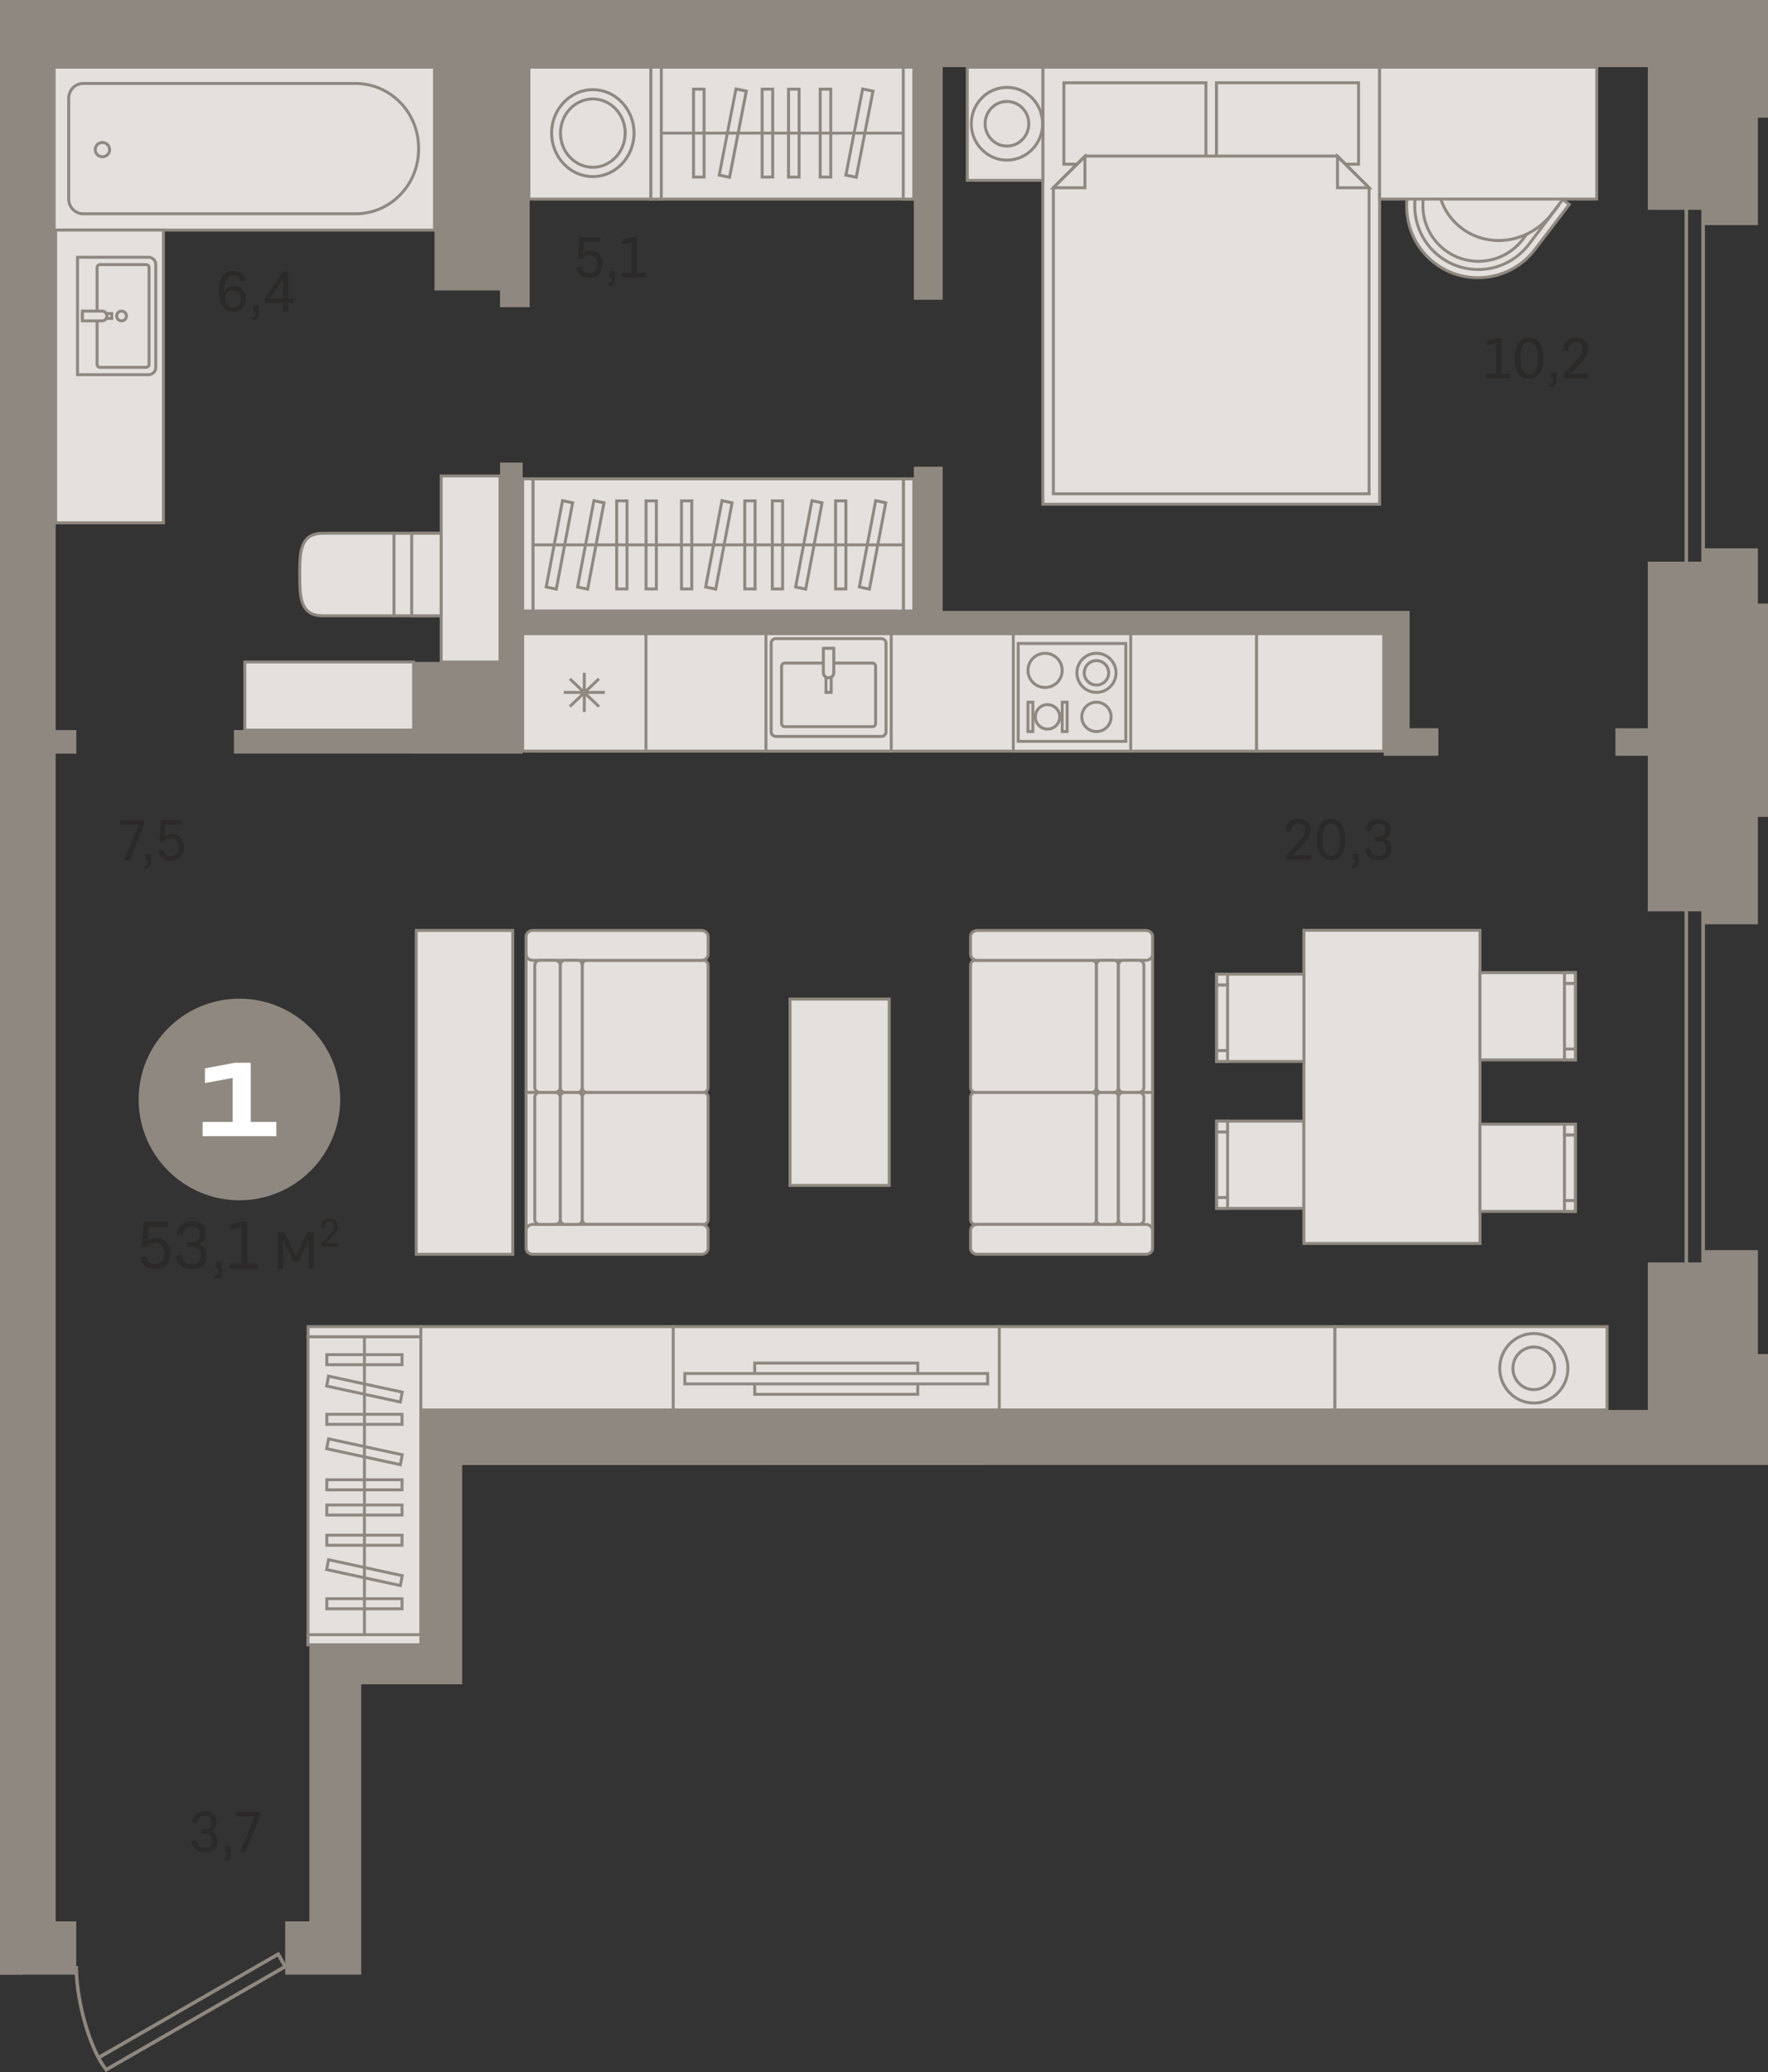 <?xml version="1.0" encoding="utf-8"?>
<!-- Generator: Adobe Illustrator 24.1.2, SVG Export Plug-In . SVG Version: 6.00 Build 0)  -->
<svg version="1.1" id="Слой_1" xmlns="http://www.w3.org/2000/svg" xmlns:xlink="http://www.w3.org/1999/xlink" x="0px" y="0px"
	 viewBox="0 0 5563.8 6518.5" style="enable-background:new 0 0 5563.8 6518.5;" xml:space="preserve">
<rect x="0" y="0" width="5563.8" height="6518.5" fill="#333333" stroke="none"/>
<g>
	<rect x="1454.6" y="4604.1" style="fill-rule:evenodd;clip-rule:evenodd;fill:#8F8880;" width="1249.7" height="4.6"/>
	<rect x="1309.9" y="2927.2" style="fill-rule:evenodd;clip-rule:evenodd;fill:#E3E0DD;" width="303.8" height="1018.8"/>
	<path style="fill-rule:evenodd;clip-rule:evenodd;fill:#8F8880;" d="M1314.5,3941.4H1609V2931.9h-294.5V3941.4L1314.5,3941.4z
		 M1618.3,3950.7h-313V2922.5h313V3950.7z"/>
	<polygon style="fill-rule:evenodd;clip-rule:evenodd;fill:#8F8880;" points="0,4608.7 0,4405.3 0,0 5563.8,0 5563.8,102.1 
		5426.8,102.1 5306.2,102.1 5185.5,102.1 190.9,102.1 114,102.1 71.2,102.1 71.2,6212.3 0,6212.3 	"/>
	<path style="fill-rule:evenodd;clip-rule:evenodd;fill:#8F8880;" d="M5312.3,4237.6h41.7v-3674h-41.7V4237.6L5312.3,4237.6z
		 M5365.3,4248.9h-64.2V552.3h64.2V4248.9z"/>
	<rect x="2694.9" y="4604.1" style="fill-rule:evenodd;clip-rule:evenodd;fill:#8F8880;" width="399.5" height="4.6"/>
	<rect x="2009.9" y="4604.1" style="fill-rule:evenodd;clip-rule:evenodd;fill:#8F8880;" width="397.4" height="4.6"/>
	<rect x="1388.4" y="1497.3" style="fill-rule:evenodd;clip-rule:evenodd;fill:#E3E0DD;" width="185.1" height="585.3"/>
	<path style="fill-rule:evenodd;clip-rule:evenodd;fill:#8F8880;" d="M1393,2078h175.9v-576.1H1393V2078L1393,2078z M1578.2,2087.2
		h-194.4v-594.5h194.4V2087.2z"/>
	<rect x="1677.1" y="1506.5" style="fill-rule:evenodd;clip-rule:evenodd;fill:#E3E0DD;" width="1166.2" height="415.6"/>
	<path style="fill-rule:evenodd;clip-rule:evenodd;fill:#8F8880;" d="M1681.8,1917.5h1157v-406.4h-1157V1917.5L1681.8,1917.5z
		 M2848,1926.7H1672.5v-424.9H2848V1926.7z"/>
	<rect x="1644.8" y="1506.5" style="fill-rule:evenodd;clip-rule:evenodd;fill:#E3E0DD;" width="32.4" height="415.6"/>
	<path style="fill-rule:evenodd;clip-rule:evenodd;fill:#8F8880;" d="M1649.4,1917.5h23.1v-406.4h-23.1V1917.5L1649.4,1917.5z
		 M1681.8,1926.7h-41.7v-424.9h41.7V1926.7z"/>
	<rect x="2843.4" y="1506.5" style="fill-rule:evenodd;clip-rule:evenodd;fill:#E3E0DD;" width="32.4" height="415.6"/>
	<path style="fill-rule:evenodd;clip-rule:evenodd;fill:#8F8880;" d="M2848,1917.5h23.1v-406.4H2848V1917.5L2848,1917.5z
		 M2880.4,1926.7h-41.7v-424.9h41.7V1926.7z"/>
	<rect x="1940.7" y="1575.7" style="fill-rule:evenodd;clip-rule:evenodd;fill:#E3E0DD;" width="32.4" height="277.1"/>
	<path style="fill-rule:evenodd;clip-rule:evenodd;fill:#8F8880;" d="M1945.4,1848.2h23.1v-267.8h-23.1V1848.2L1945.4,1848.2z
		 M1977.7,1857.4h-41.7v-286.3h41.7V1857.4z"/>
	<rect x="2033.1" y="1575.7" style="fill-rule:evenodd;clip-rule:evenodd;fill:#E3E0DD;" width="32.4" height="277.1"/>
	<path style="fill-rule:evenodd;clip-rule:evenodd;fill:#8F8880;" d="M2037.8,1848.2h23.1v-267.8h-23.1V1848.2L2037.8,1848.2z
		 M2070.2,1857.4h-41.7v-286.3h41.7V1857.4z"/>
	<rect x="2430.4" y="1575.7" style="fill-rule:evenodd;clip-rule:evenodd;fill:#E3E0DD;" width="32.4" height="277.1"/>
	<path style="fill-rule:evenodd;clip-rule:evenodd;fill:#8F8880;" d="M2435.1,1848.2h23.1v-267.8h-23.1V1848.2L2435.1,1848.2z
		 M2467.5,1857.4h-41.7v-286.3h41.7V1857.4z"/>
	<rect x="2343.7" y="1575.7" style="fill-rule:evenodd;clip-rule:evenodd;fill:#E3E0DD;" width="32.4" height="277.1"/>
	<path style="fill-rule:evenodd;clip-rule:evenodd;fill:#8F8880;" d="M2348.4,1848.2h23.1v-267.8h-23.1V1848.2L2348.4,1848.2z
		 M2380.8,1857.4h-41.7v-286.3h41.7V1857.4z"/>
	<rect x="2629.6" y="1575.7" style="fill-rule:evenodd;clip-rule:evenodd;fill:#E3E0DD;" width="32.4" height="277.1"/>
	<path style="fill-rule:evenodd;clip-rule:evenodd;fill:#8F8880;" d="M2634.2,1848.2h23.1v-267.8h-23.1V1848.2L2634.2,1848.2z
		 M2666.6,1857.4h-41.7v-286.3h41.7V1857.4z"/>
	<rect x="2144.6" y="1575.7" style="fill-rule:evenodd;clip-rule:evenodd;fill:#E3E0DD;" width="32.4" height="277.1"/>
	<path style="fill-rule:evenodd;clip-rule:evenodd;fill:#8F8880;" d="M2149.2,1848.2h23.1v-267.8h-23.1V1848.2L2149.2,1848.2z
		 M2181.6,1857.4H2140v-286.3h41.7V1857.4z"/>
	<polygon style="fill-rule:evenodd;clip-rule:evenodd;fill:#E3E0DD;" points="1750.6,1853.5 1718.9,1846.6 1770.2,1575 1802,1581.9 
			"/>
	<path style="fill-rule:evenodd;clip-rule:evenodd;fill:#8F8880;" d="M1724.2,1843.1l22.7,4.9l49.7-262.5l-22.7-4.9L1724.2,1843.1
		L1724.2,1843.1z M1754.3,1859l-40.8-8.8l53.1-280.7l40.8,8.8L1754.3,1859z"/>
	<polygon style="fill-rule:evenodd;clip-rule:evenodd;fill:#E3E0DD;" points="1849.3,1853.5 1817.6,1846.6 1868.9,1575 
		1900.7,1581.9 	"/>
	<path style="fill-rule:evenodd;clip-rule:evenodd;fill:#8F8880;" d="M1822.9,1843.1l22.7,4.9l49.7-262.5l-22.7-4.9L1822.9,1843.1
		L1822.9,1843.1z M1853,1859l-40.8-8.8l53.1-280.7l40.8,8.8L1853,1859z"/>
	<polygon style="fill-rule:evenodd;clip-rule:evenodd;fill:#E3E0DD;" points="2535.5,1853.5 2503.8,1846.6 2555.2,1575 
		2586.9,1581.9 	"/>
	<path style="fill-rule:evenodd;clip-rule:evenodd;fill:#8F8880;" d="M2509.2,1843.1l22.7,4.9l49.7-262.5l-22.7-4.9L2509.2,1843.1
		L2509.2,1843.1z M2539.2,1859l-40.8-8.8l53.1-280.7l40.8,8.8L2539.2,1859z"/>
	<polygon style="fill-rule:evenodd;clip-rule:evenodd;fill:#E3E0DD;" points="2736,1853.5 2704.3,1846.6 2755.7,1575 2787.4,1581.9 
			"/>
	<path style="fill-rule:evenodd;clip-rule:evenodd;fill:#8F8880;" d="M2709.6,1843.1l22.7,4.9l49.7-262.5l-22.7-4.9L2709.6,1843.1
		L2709.6,1843.1z M2739.7,1859l-40.8-8.8l53.1-280.7l40.8,8.8L2739.7,1859z"/>
	<polygon style="fill-rule:evenodd;clip-rule:evenodd;fill:#E3E0DD;" points="2252.4,1853.5 2220.6,1846.6 2272,1575 2303.7,1581.9 
			"/>
	<path style="fill-rule:evenodd;clip-rule:evenodd;fill:#8F8880;" d="M2226,1843.1l22.7,4.9l49.7-262.5l-22.7-4.9L2226,1843.1
		L2226,1843.1z M2256,1859l-40.8-8.8l53.1-280.7l40.8,8.8L2256,1859z"/>
	<rect x="1679.2" y="1709.6" style="fill-rule:evenodd;clip-rule:evenodd;fill:#8F8880;" width="1164.2" height="9.2"/>
	<rect x="1696.3" y="1993.6" style="fill-rule:evenodd;clip-rule:evenodd;fill:#E3E0DD;" width="2258.2" height="369.5"/>
	<path style="fill-rule:evenodd;clip-rule:evenodd;fill:#8F8880;" d="M1700.9,2358.5h2248.9v-360.3H1700.9V2358.5L1700.9,2358.5z
		 M3959.1,2367.7H1691.7V1989h2267.4V2367.7z"/>
	<rect x="2410.4" y="1993.6" style="fill-rule:evenodd;clip-rule:evenodd;fill:#E3E0DD;" width="394.3" height="369.5"/>
	<path style="fill-rule:evenodd;clip-rule:evenodd;fill:#8F8880;" d="M2415,2358.5h385v-360.3h-385V2358.5L2415,2358.5z
		 M2809.3,2367.7h-403.5V1989h403.5V2367.7z"/>
	<path style="fill-rule:evenodd;clip-rule:evenodd;fill:#E3E0DD;" d="M2442,2316.9H2773c8.4,0,15.2-6.4,15.2-14.2v-279.4
		c0-7.9-6.8-14.2-15.2-14.2H2442c-8.4,0-15.2,6.4-15.2,14.2v279.4C2426.8,2310.5,2433.6,2316.9,2442,2316.9z"/>
	<path style="fill-rule:evenodd;clip-rule:evenodd;fill:#8F8880;" d="M2442,2013.6c-5.8,0-10.5,4.3-10.5,9.6v279.4
		c0,5.3,4.7,9.6,10.5,9.6H2773c5.8,0,10.6-4.3,10.6-9.6v-279.4c0-5.3-4.7-9.6-10.6-9.6H2442L2442,2013.6z M2773,2321.5H2442
		c-10.9,0-19.8-8.4-19.8-18.8v-279.4c0-10.4,8.9-18.8,19.8-18.8H2773c10.9,0,19.8,8.4,19.8,18.8v279.4
		C2792.9,2313,2784,2321.5,2773,2321.5z"/>
	<path style="fill-rule:evenodd;clip-rule:evenodd;fill:#E3E0DD;" d="M2469.9,2086h275.3c5.6,0,10.2,4.3,10.2,9.6v181
		c0,5.3-4.6,9.6-10.2,9.6h-275.3c-5.6,0-10.2-4.3-10.2-9.6v-181C2459.7,2090.2,2464.2,2086,2469.9,2086z"/>
	<path style="fill-rule:evenodd;clip-rule:evenodd;fill:#8F8880;" d="M2469.9,2090.6c-3.1,0-5.6,2.2-5.6,5v181c0,2.7,2.5,5,5.6,5
		h275.3c3.1,0,5.6-2.2,5.6-5v-181c0-2.7-2.5-5-5.6-5H2469.9L2469.9,2090.6z M2745.2,2290.7h-275.3c-8.2,0-14.9-6.4-14.9-14.2v-181
		c0-7.8,6.7-14.2,14.9-14.2h275.3c8.2,0,14.8,6.4,14.8,14.2v181C2760,2284.3,2753.4,2290.7,2745.2,2290.7z"/>
	<rect x="2599.3" y="2039.8" style="fill-rule:evenodd;clip-rule:evenodd;fill:#E3E0DD;" width="16.4" height="138.5"/>
	<path style="fill-rule:evenodd;clip-rule:evenodd;fill:#8F8880;" d="M2603.9,2173.7h7.2v-129.3h-7.2V2173.7L2603.9,2173.7z
		 M2620.4,2182.9h-25.7v-147.8h25.7V2182.9z"/>
	<path style="fill-rule:evenodd;clip-rule:evenodd;fill:#E3E0DD;" d="M2607.3,2132.1h0.3c9,0,16.3-6.8,16.3-15.2v-77.1h-32.9v77.1
		C2591.1,2125.3,2598.4,2132.1,2607.3,2132.1z"/>
	<path style="fill-rule:evenodd;clip-rule:evenodd;fill:#8F8880;" d="M2595.7,2044.4v72.5c0,5.8,5.2,10.6,11.6,10.6h0.3
		c6.4,0,11.6-4.8,11.6-10.6v-72.5H2595.7L2595.7,2044.4z M2607.7,2136.8h-0.3c-11.5,0-20.9-8.9-20.9-19.9v-81.7h42.1v81.7
		C2628.6,2127.8,2619.2,2136.8,2607.7,2136.8z"/>
	<rect x="3188.8" y="1993.6" style="fill-rule:evenodd;clip-rule:evenodd;fill:#E3E0DD;" width="369.5" height="369.5"/>
	<path style="fill-rule:evenodd;clip-rule:evenodd;fill:#8F8880;" d="M3193.4,2358.5h360.2v-360.3h-360.2V2358.5L3193.4,2358.5z
		 M3562.9,2367.7h-378.7V1989h378.7V2367.7z"/>
	<rect x="3204.2" y="2024.4" style="fill-rule:evenodd;clip-rule:evenodd;fill:#E3E0DD;" width="338.7" height="307.9"/>
	<path style="fill-rule:evenodd;clip-rule:evenodd;fill:#8F8880;" d="M3208.8,2327.7h329.4V2029h-329.4V2327.7L3208.8,2327.7z
		 M3547.5,2336.9h-347.9v-317.1h347.9V2336.9z"/>
	<path style="fill-rule:evenodd;clip-rule:evenodd;fill:#E3E0DD;" d="M3388.9,2116.7c0,34,27.6,61.6,61.6,61.6
		c34,0,61.6-27.6,61.6-61.6c0-34-27.6-61.6-61.6-61.6C3416.5,2055.2,3388.9,2082.7,3388.9,2116.7z"/>
	<path style="fill-rule:evenodd;clip-rule:evenodd;fill:#8F8880;" d="M3450.5,2059.8c-31.4,0-56.9,25.6-56.9,57
		c0,31.4,25.5,57,56.9,57c31.4,0,57-25.6,57-57C3507.4,2085.4,3481.9,2059.8,3450.5,2059.8L3450.5,2059.8z M3450.5,2182.9
		c-36.5,0-66.2-29.7-66.2-66.2c0-36.5,29.7-66.2,66.2-66.2c36.5,0,66.2,29.7,66.2,66.2C3516.7,2153.3,3487,2182.9,3450.5,2182.9z"/>
	<path style="fill-rule:evenodd;clip-rule:evenodd;fill:#E3E0DD;" d="M3412,2116.7c0,21.3,17.2,38.5,38.5,38.5
		c21.3,0,38.5-17.2,38.5-38.5c0-21.3-17.2-38.5-38.5-38.5C3429.2,2078.3,3412,2095.5,3412,2116.7z"/>
	<path style="fill-rule:evenodd;clip-rule:evenodd;fill:#8F8880;" d="M3450.5,2082.9c-18.7,0-33.8,15.2-33.8,33.9
		c0,18.6,15.2,33.8,33.8,33.8c18.7,0,33.9-15.2,33.9-33.8C3484.3,2098.1,3469.2,2082.9,3450.5,2082.9L3450.5,2082.9z M3450.5,2159.8
		c-23.8,0-43.1-19.3-43.1-43.1c0-23.8,19.3-43.1,43.1-43.1c23.8,0,43.1,19.3,43.1,43.1C3493.6,2140.5,3474.3,2159.8,3450.5,2159.8z"
		/>
	<path style="fill-rule:evenodd;clip-rule:evenodd;fill:#E3E0DD;" d="M3235,2109c0,29.8,24.1,53.9,53.9,53.9
		c29.8,0,53.9-24.1,53.9-53.9c0-29.8-24.1-53.9-53.9-53.9C3259.1,2055.2,3235,2079.3,3235,2109z"/>
	<path style="fill-rule:evenodd;clip-rule:evenodd;fill:#8F8880;" d="M3288.8,2059.8c-27.2,0-49.2,22.1-49.2,49.2
		c0,27.2,22.1,49.3,49.2,49.3c27.2,0,49.2-22.1,49.2-49.3C3338.1,2081.9,3316,2059.8,3288.8,2059.8L3288.8,2059.8z M3288.8,2167.5
		c-32.3,0-58.5-26.2-58.5-58.5c0-32.3,26.3-58.4,58.5-58.4c32.3,0,58.5,26.2,58.5,58.4C3347.4,2141.3,3321.1,2167.5,3288.8,2167.5z"
		/>
	<path style="fill-rule:evenodd;clip-rule:evenodd;fill:#E3E0DD;" d="M3404.3,2255.3c0,25.5,20.7,46.2,46.2,46.2
		c25.5,0,46.2-20.7,46.2-46.2c0-25.5-20.7-46.2-46.2-46.2C3425,2209.1,3404.3,2229.8,3404.3,2255.3z"/>
	<path style="fill-rule:evenodd;clip-rule:evenodd;fill:#8F8880;" d="M3450.5,2213.7c-22.9,0-41.6,18.6-41.6,41.5
		c0,22.9,18.6,41.6,41.6,41.6c22.9,0,41.6-18.7,41.6-41.6C3492,2232.4,3473.4,2213.7,3450.5,2213.7L3450.5,2213.7z M3450.5,2306.1
		c-28,0-50.8-22.8-50.8-50.8c0-28,22.8-50.8,50.8-50.8c28,0,50.8,22.8,50.8,50.8C3501.3,2283.3,3478.5,2306.1,3450.5,2306.1z"/>
	<path style="fill-rule:evenodd;clip-rule:evenodd;fill:#E3E0DD;" d="M3258.1,2255.3c0,21.3,17.2,38.5,38.5,38.5
		c21.3,0,38.5-17.2,38.5-38.5c0-21.2-17.2-38.5-38.5-38.5C3275.3,2216.8,3258.1,2234,3258.1,2255.3z"/>
	<path style="fill-rule:evenodd;clip-rule:evenodd;fill:#8F8880;" d="M3296.6,2221.4c-18.7,0-33.9,15.2-33.9,33.8
		c0,18.7,15.2,33.9,33.9,33.9c18.7,0,33.8-15.2,33.8-33.9C3330.4,2236.6,3315.2,2221.4,3296.6,2221.4L3296.6,2221.4z M3296.6,2298.4
		c-23.8,0-43.1-19.3-43.1-43.1c0-23.8,19.4-43.1,43.1-43.1c23.8,0,43.1,19.3,43.1,43.1C3339.7,2279,3320.3,2298.4,3296.6,2298.4z"/>
	<rect x="3342.7" y="2209.1" style="fill-rule:evenodd;clip-rule:evenodd;fill:#E3E0DD;" width="15.4" height="92.3"/>
	<path style="fill-rule:evenodd;clip-rule:evenodd;fill:#8F8880;" d="M3347.4,2296.8h6.1v-83.1h-6.1V2296.8L3347.4,2296.8z
		 M3362.8,2306.1h-24.7v-101.6h24.7V2306.1z"/>
	<rect x="3235" y="2209.1" style="fill-rule:evenodd;clip-rule:evenodd;fill:#E3E0DD;" width="15.4" height="92.3"/>
	<path style="fill-rule:evenodd;clip-rule:evenodd;fill:#8F8880;" d="M3239.6,2296.8h6.1v-83.1h-6.1V2296.8L3239.6,2296.8z
		 M3255,2306.1h-24.7v-101.6h24.7V2306.1z"/>
	<rect x="1644.8" y="1993.6" style="fill-rule:evenodd;clip-rule:evenodd;fill:#E3E0DD;" width="388" height="369.5"/>
	<path style="fill-rule:evenodd;clip-rule:evenodd;fill:#8F8880;" d="M1649.4,2358.5h378.8v-360.3h-378.8V2358.5L1649.4,2358.5z
		 M2037.4,2367.7h-397.3V1989h397.3V2367.7z"/>
	<rect x="1834.1" y="2116.8" style="fill-rule:evenodd;clip-rule:evenodd;fill:#8F8880;" width="9.3" height="123.1"/>
	<rect x="1774.1" y="2173.7" style="fill-rule:evenodd;clip-rule:evenodd;fill:#8F8880;" width="129.4" height="9.2"/>
	
		<rect x="1775.6" y="2173.7" transform="matrix(0.724 -0.69 0.69 0.724 -995.226 1870.734)" style="fill-rule:evenodd;clip-rule:evenodd;fill:#8F8880;" width="126.3" height="9.2"/>
	
		<rect x="1834.2" y="2115.2" transform="matrix(0.69 -0.724 0.724 0.69 -1006.748 2007.512)" style="fill-rule:evenodd;clip-rule:evenodd;fill:#8F8880;" width="9.2" height="126.3"/>
	<rect x="3954.5" y="1993.6" style="fill-rule:evenodd;clip-rule:evenodd;fill:#E3E0DD;" width="400.1" height="369.5"/>
	<path style="fill-rule:evenodd;clip-rule:evenodd;fill:#8F8880;" d="M3959.1,2358.5h390.8v-360.3h-390.8V2358.5L3959.1,2358.5z
		 M4359.1,2367.7h-409.3V1989h409.3V2367.7z"/>
	<rect x="3828.8" y="3527.1" style="fill-rule:evenodd;clip-rule:evenodd;fill:#E3E0DD;" width="274.5" height="274.5"/>
	<path style="fill-rule:evenodd;clip-rule:evenodd;fill:#8F8880;" d="M3833.4,3797h265.3v-265.3h-265.3V3797L3833.4,3797z
		 M4107.9,3806.2h-283.8v-283.8h283.8V3806.2z"/>
	<rect x="3828.8" y="3527.1" style="fill-rule:evenodd;clip-rule:evenodd;fill:#E3E0DD;" width="34.3" height="34.3"/>
	<path style="fill-rule:evenodd;clip-rule:evenodd;fill:#8F8880;" d="M3833.4,3556.8h25.1v-25h-25.1V3556.8L3833.4,3556.8z
		 M3867.7,3566h-43.6v-43.5h43.6V3566z"/>
	<rect x="3828.8" y="3767.3" style="fill-rule:evenodd;clip-rule:evenodd;fill:#E3E0DD;" width="34.3" height="34.3"/>
	<path style="fill-rule:evenodd;clip-rule:evenodd;fill:#8F8880;" d="M3833.4,3797h25.1v-25.1h-25.1V3797L3833.4,3797z
		 M3867.7,3806.2h-43.6v-43.6h43.6V3806.2z"/>
	<rect x="3828.8" y="3561.4" style="fill-rule:evenodd;clip-rule:evenodd;fill:#E3E0DD;" width="34.3" height="205.9"/>
	<path style="fill-rule:evenodd;clip-rule:evenodd;fill:#8F8880;" d="M3833.4,3762.7h25.1V3566h-25.1V3762.7L3833.4,3762.7z
		 M3867.7,3771.9h-43.6v-215.2h43.6V3771.9z"/>
	<rect x="4103.3" y="2926.7" style="fill-rule:evenodd;clip-rule:evenodd;fill:#E3E0DD;" width="554.2" height="985.2"/>
	<path style="fill-rule:evenodd;clip-rule:evenodd;fill:#8F8880;" d="M4107.9,3907.3h544.9v-976h-544.9V3907.3L4107.9,3907.3z
		 M4662.1,3916.5h-563.4v-994.4h563.4V3916.5z"/>
	<rect x="4657.5" y="3536.6" style="fill-rule:evenodd;clip-rule:evenodd;fill:#E3E0DD;" width="300" height="274.5"/>
	<path style="fill-rule:evenodd;clip-rule:evenodd;fill:#8F8880;" d="M4662.1,3806.5h290.8v-265.3h-290.8V3806.5L4662.1,3806.5z
		 M4962.2,3815.7h-309.3V3532h309.3V3815.7z"/>
	<rect x="4923.2" y="3536.6" style="fill-rule:evenodd;clip-rule:evenodd;fill:#E3E0DD;" width="34.3" height="34.3"/>
	<path style="fill-rule:evenodd;clip-rule:evenodd;fill:#8F8880;" d="M4927.9,3566.2h25v-25h-25V3566.2L4927.9,3566.2z
		 M4962.2,3575.5h-43.6V3532h43.6V3575.5z"/>
	<rect x="4923.2" y="3776.8" style="fill-rule:evenodd;clip-rule:evenodd;fill:#E3E0DD;" width="34.3" height="34.3"/>
	<path style="fill-rule:evenodd;clip-rule:evenodd;fill:#8F8880;" d="M4927.9,3806.5h25v-25.1h-25V3806.5L4927.9,3806.5z
		 M4962.2,3815.7h-43.6v-43.6h43.6V3815.7z"/>
	<rect x="4923.2" y="3570.9" style="fill-rule:evenodd;clip-rule:evenodd;fill:#E3E0DD;" width="34.3" height="205.9"/>
	<path style="fill-rule:evenodd;clip-rule:evenodd;fill:#8F8880;" d="M4927.9,3772.2h25v-196.7h-25V3772.2L4927.9,3772.2z
		 M4962.2,3781.4h-43.6v-215.2h43.6V3781.4z"/>
	<rect x="4657.5" y="3059.8" style="fill-rule:evenodd;clip-rule:evenodd;fill:#E3E0DD;" width="300" height="274.5"/>
	<path style="fill-rule:evenodd;clip-rule:evenodd;fill:#8F8880;" d="M4662.1,3329.8h290.8v-265.3h-290.8V3329.8L4662.1,3329.8z
		 M4962.2,3339h-309.3v-283.8h309.3V3339z"/>
	<rect x="4923.2" y="3059.8" style="fill-rule:evenodd;clip-rule:evenodd;fill:#E3E0DD;" width="34.3" height="34.3"/>
	<path style="fill-rule:evenodd;clip-rule:evenodd;fill:#8F8880;" d="M4927.9,3089.5h25v-25.1h-25V3089.5L4927.9,3089.5z
		 M4962.2,3098.8h-43.6v-43.6h43.6V3098.8z"/>
	<rect x="4923.2" y="3300.1" style="fill-rule:evenodd;clip-rule:evenodd;fill:#E3E0DD;" width="34.3" height="34.3"/>
	<path style="fill-rule:evenodd;clip-rule:evenodd;fill:#8F8880;" d="M4927.9,3329.8h25v-25.1h-25V3329.8L4927.9,3329.8z
		 M4962.2,3339h-43.6v-43.6h43.6V3339z"/>
	<rect x="4923.2" y="3094.2" style="fill-rule:evenodd;clip-rule:evenodd;fill:#E3E0DD;" width="34.3" height="205.9"/>
	<path style="fill-rule:evenodd;clip-rule:evenodd;fill:#8F8880;" d="M4927.9,3295.5h25v-196.7h-25V3295.5L4927.9,3295.5z
		 M4962.2,3304.7h-43.6v-215.2h43.6V3304.7z"/>
	<rect x="3828.8" y="3064.8" style="fill-rule:evenodd;clip-rule:evenodd;fill:#E3E0DD;" width="274.5" height="274.5"/>
	<path style="fill-rule:evenodd;clip-rule:evenodd;fill:#8F8880;" d="M3833.4,3334.7h265.3v-265.3h-265.3V3334.7L3833.4,3334.7z
		 M4107.9,3343.9h-283.8v-283.8h283.8V3343.9z"/>
	<rect x="3828.8" y="3064.8" style="fill-rule:evenodd;clip-rule:evenodd;fill:#E3E0DD;" width="34.3" height="34.3"/>
	<path style="fill-rule:evenodd;clip-rule:evenodd;fill:#8F8880;" d="M3833.4,3094.5h25.1v-25.1h-25.1V3094.5L3833.4,3094.5z
		 M3867.7,3103.7h-43.6v-43.6h43.6V3103.7z"/>
	<rect x="3828.8" y="3305" style="fill-rule:evenodd;clip-rule:evenodd;fill:#E3E0DD;" width="34.3" height="34.3"/>
	<path style="fill-rule:evenodd;clip-rule:evenodd;fill:#8F8880;" d="M3833.4,3334.7h25.1v-25.1h-25.1V3334.7L3833.4,3334.7z
		 M3867.7,3343.9h-43.6v-43.6h43.6V3343.9z"/>
	<rect x="3828.8" y="3099.1" style="fill-rule:evenodd;clip-rule:evenodd;fill:#E3E0DD;" width="34.3" height="205.9"/>
	<path style="fill-rule:evenodd;clip-rule:evenodd;fill:#8F8880;" d="M3833.4,3300.4h25.1v-196.7h-25.1V3300.4L3833.4,3300.4z
		 M3867.7,3309.6h-43.6v-215.1h43.6V3309.6z"/>
	<rect x="2486.2" y="3143" style="fill-rule:evenodd;clip-rule:evenodd;fill:#E3E0DD;" width="312.2" height="586.4"/>
	<path style="fill-rule:evenodd;clip-rule:evenodd;fill:#8F8880;" d="M2490.8,3724.8h302.9v-577.1h-302.9V3724.8L2490.8,3724.8z
		 M2803,3734h-321.5v-595.6H2803V3734z"/>
	<rect x="969.4" y="4205.4" style="fill-rule:evenodd;clip-rule:evenodd;fill:#E3E0DD;" width="355" height="969.2"/>
	<path style="fill-rule:evenodd;clip-rule:evenodd;fill:#8F8880;" d="M974,5169.9h345.7V4210H974V5169.9L974,5169.9z M1329,5179.1
		H964.8v-978.4H1329V5179.1z"/>
	<rect x="969.4" y="4173.6" style="fill-rule:evenodd;clip-rule:evenodd;fill:#E3E0DD;" width="355" height="31.7"/>
	<path style="fill-rule:evenodd;clip-rule:evenodd;fill:#8F8880;" d="M974,4200.7h345.7v-22.5H974V4200.7L974,4200.7z M1329,4210
		H964.8V4169H1329V4210z"/>
	<rect x="969.4" y="5142.8" style="fill-rule:evenodd;clip-rule:evenodd;fill:#E3E0DD;" width="355" height="31.7"/>
	<path style="fill-rule:evenodd;clip-rule:evenodd;fill:#8F8880;" d="M974,5169.9h345.7v-22.5H974V5169.9L974,5169.9z M1329,5179.1
		H964.8v-40.9H1329V5179.1z"/>
	<rect x="1028.6" y="4449.4" style="fill-rule:evenodd;clip-rule:evenodd;fill:#E3E0DD;" width="236.7" height="31.7"/>
	<path style="fill-rule:evenodd;clip-rule:evenodd;fill:#8F8880;" d="M1033.2,4476.4h227.4V4454h-227.4V4476.4L1033.2,4476.4z
		 M1269.8,4485.7h-245.9v-40.9h245.9V4485.7z"/>
	<rect x="1028.6" y="4261.8" style="fill-rule:evenodd;clip-rule:evenodd;fill:#E3E0DD;" width="236.7" height="31.7"/>
	<path style="fill-rule:evenodd;clip-rule:evenodd;fill:#8F8880;" d="M1033.2,4288.8h227.4v-22.5h-227.4V4288.8L1033.2,4288.8z
		 M1269.8,4298.1h-245.9v-40.9h245.9V4298.1z"/>
	<rect x="1028.6" y="4655.4" style="fill-rule:evenodd;clip-rule:evenodd;fill:#E3E0DD;" width="236.7" height="31.7"/>
	<path style="fill-rule:evenodd;clip-rule:evenodd;fill:#8F8880;" d="M1033.2,4682.5h227.4V4660h-227.4V4682.5L1033.2,4682.5z
		 M1269.8,4691.7h-245.9v-41h245.9V4691.7z"/>
	<rect x="1028.6" y="4734.7" style="fill-rule:evenodd;clip-rule:evenodd;fill:#E3E0DD;" width="236.7" height="31.7"/>
	<path style="fill-rule:evenodd;clip-rule:evenodd;fill:#8F8880;" d="M1033.2,4761.7h227.4v-22.5h-227.4V4761.7L1033.2,4761.7z
		 M1269.8,4771h-245.9v-40.9h245.9V4771z"/>
	<rect x="1028.6" y="4829.7" style="fill-rule:evenodd;clip-rule:evenodd;fill:#E3E0DD;" width="236.7" height="31.7"/>
	<path style="fill-rule:evenodd;clip-rule:evenodd;fill:#8F8880;" d="M1033.2,4856.8h227.4v-22.5h-227.4V4856.8L1033.2,4856.8z
		 M1269.8,4866.1h-245.9v-40.9h245.9V4866.1z"/>
	<polygon style="fill-rule:evenodd;clip-rule:evenodd;fill:#E3E0DD;" points="1028,4360.5 1033.8,4329.4 1265.8,4379.7 
		1259.9,4410.8 	"/>
	<path style="fill-rule:evenodd;clip-rule:evenodd;fill:#8F8880;" d="M1033.4,4357l222.9,48.3l4.2-22l-222.9-48.3L1033.4,4357
		L1033.4,4357z M1263.6,4416.3l-241-52.2l7.6-40.2l241,52.3L1263.6,4416.3z"/>
	<polygon style="fill-rule:evenodd;clip-rule:evenodd;fill:#E3E0DD;" points="1028,4557.6 1033.8,4526.5 1265.8,4576.8 
		1259.9,4607.9 	"/>
	<path style="fill-rule:evenodd;clip-rule:evenodd;fill:#8F8880;" d="M1033.4,4554l222.9,48.3l4.2-22l-222.9-48.3L1033.4,4554
		L1033.4,4554z M1263.6,4613.4l-241-52.2l7.6-40.2l241,52.2L1263.6,4613.4z"/>
	<polygon style="fill-rule:evenodd;clip-rule:evenodd;fill:#E3E0DD;" points="1028,4938 1033.8,4906.9 1265.8,4957.2 1259.9,4988.3 
			"/>
	<path style="fill-rule:evenodd;clip-rule:evenodd;fill:#8F8880;" d="M1033.4,4934.4l222.9,48.3l4.2-22l-222.9-48.3L1033.4,4934.4
		L1033.4,4934.4z M1263.6,4993.8l-241-52.2l7.6-40.2l241,52.2L1263.6,4993.8z"/>
	<rect x="1028.6" y="5029.7" style="fill-rule:evenodd;clip-rule:evenodd;fill:#E3E0DD;" width="236.7" height="31.7"/>
	<path style="fill-rule:evenodd;clip-rule:evenodd;fill:#8F8880;" d="M1033.2,5056.7h227.4v-22.5h-227.4V5056.7L1033.2,5056.7z
		 M1269.8,5066h-245.9v-40.9h245.9V5066z"/>
	<rect x="1142.2" y="4205.3" style="fill-rule:evenodd;clip-rule:evenodd;fill:#8F8880;" width="9.3" height="935.2"/>
	<rect x="166.2" y="211.3" style="fill-rule:evenodd;clip-rule:evenodd;fill:#E3E0DD;" width="1201.1" height="512.5"/>
	<path style="fill-rule:evenodd;clip-rule:evenodd;fill:#8F8880;" d="M170.8,719.3h1191.9V215.9H170.8V719.3L170.8,719.3z
		 M1372,728.5H161.6V206.7H1372V728.5z"/>
	<path style="fill-rule:evenodd;clip-rule:evenodd;fill:#E3E0DD;" d="M1317.3,465.5v4.1c0,112.1-88.7,203-198.2,203H261.8
		c-25.1,0-45.5-20.9-45.5-46.6V309.2c0-25.7,20.4-46.6,45.5-46.6h857.3C1228.6,262.6,1317.3,353.4,1317.3,465.5z"/>
	<path style="fill-rule:evenodd;clip-rule:evenodd;fill:#8F8880;" d="M261.8,267.2c-22.5,0-40.9,18.9-40.9,42V626
		c0,23.2,18.3,42,40.9,42h857.3c106.7,0,193.6-89,193.6-198.3v-4.1c0-109.4-86.8-198.4-193.6-198.4H261.8L261.8,267.2z
		 M1119.1,677.2H261.8c-27.7,0-50.2-23-50.2-51.2V309.2c0-28.3,22.5-51.2,50.2-51.2h857.3c111.8,0,202.8,93.1,202.8,207.6v4.1
		C1321.9,584.1,1231,677.2,1119.1,677.2z"/>
	<path style="fill-rule:evenodd;clip-rule:evenodd;fill:#E3E0DD;" d="M322.3,448.3c12.5,0,22.6,10.1,22.6,22.5s-10.1,22.5-22.6,22.5
		c-12.5,0-22.6-10.1-22.6-22.5S309.8,448.3,322.3,448.3z"/>
	<path style="fill-rule:evenodd;clip-rule:evenodd;fill:#8F8880;" d="M322.3,452.9c-9.9,0-18,8-18,17.9c0,9.8,8.1,17.8,18,17.8
		c9.9,0,18-8,18-17.8C340.3,460.9,332.2,452.9,322.3,452.9L322.3,452.9z M322.3,497.8c-15,0-27.3-12.1-27.3-27.1
		s12.2-27.1,27.3-27.1c15,0,27.3,12.2,27.3,27.1S337.3,497.8,322.3,497.8z"/>
	<path style="fill-rule:evenodd;clip-rule:evenodd;fill:#E3E0DD;" d="M1239.9,1937.3v-259.7h-224c-71,0-72.7,57.6-72.7,128.5v2.6
		c0,71,1.8,128.5,72.7,128.5H1239.9z"/>
	<path style="fill-rule:evenodd;clip-rule:evenodd;fill:#8F8880;" d="M1015.9,1682.3c-63.5,0-68.1,46.8-68.1,123.9v2.5
		c0,77.1,4.6,123.9,68.1,123.9h219.4v-250.4H1015.9L1015.9,1682.3z M1244.6,1941.9h-228.6c-77.4,0-77.4-67.7-77.4-133.2v-2.5
		c0-65.5,0-133.2,77.4-133.2h228.6V1941.9z"/>
	<rect x="1239.9" y="1677.6" style="fill-rule:evenodd;clip-rule:evenodd;fill:#E3E0DD;" width="148.4" height="259.6"/>
	<path style="fill-rule:evenodd;clip-rule:evenodd;fill:#8F8880;" d="M1244.6,1932.7h139.1v-250.4h-139.1V1932.7L1244.6,1932.7z
		 M1392.9,1941.9h-157.7V1673h157.7V1941.9z"/>
	<rect x="1295.6" y="1677.6" style="fill-rule:evenodd;clip-rule:evenodd;fill:#E3E0DD;" width="92.7" height="259.7"/>
	<path style="fill-rule:evenodd;clip-rule:evenodd;fill:#8F8880;" d="M1300.2,1932.7h83.4v-250.4h-83.4V1932.7L1300.2,1932.7z
		 M1392.9,1941.9h-102V1673h102V1941.9z"/>
	<rect x="2047.9" y="211.3" style="fill-rule:evenodd;clip-rule:evenodd;fill:#E3E0DD;" width="824.8" height="414.9"/>
	<path style="fill-rule:evenodd;clip-rule:evenodd;fill:#8F8880;" d="M2052.6,621.7h815.5V215.9h-815.5V621.7L2052.6,621.7z
		 M2877.4,630.9h-834.1V206.7h834.1V630.9z"/>
	<rect x="2047.9" y="211.3" style="fill-rule:evenodd;clip-rule:evenodd;fill:#E3E0DD;" width="33.2" height="414.9"/>
	<path style="fill-rule:evenodd;clip-rule:evenodd;fill:#8F8880;" d="M2052.6,621.7h23.9V215.9h-23.9V621.7L2052.6,621.7z
		 M2085.8,630.9h-42.5V206.7h42.5V630.9z"/>
	<rect x="2842.6" y="211.3" style="fill-rule:evenodd;clip-rule:evenodd;fill:#E3E0DD;" width="33.2" height="414.9"/>
	<path style="fill-rule:evenodd;clip-rule:evenodd;fill:#8F8880;" d="M2847.2,621.7h23.9V215.9h-23.9V621.7L2847.2,621.7z
		 M2880.4,630.9h-42.5V206.7h42.5V630.9z"/>
	<rect x="2182.5" y="280.5" style="fill-rule:evenodd;clip-rule:evenodd;fill:#E3E0DD;" width="33.2" height="276.6"/>
	<path style="fill-rule:evenodd;clip-rule:evenodd;fill:#8F8880;" d="M2187.1,552.5h23.9V285.1h-23.9V552.5L2187.1,552.5z
		 M2220.3,561.7h-42.5V275.8h42.5V561.7z"/>
	<rect x="2398.4" y="280.5" style="fill-rule:evenodd;clip-rule:evenodd;fill:#E3E0DD;" width="33.2" height="276.6"/>
	<path style="fill-rule:evenodd;clip-rule:evenodd;fill:#8F8880;" d="M2403.1,552.5h23.9V285.1h-23.9V552.5L2403.1,552.5z
		 M2436.3,561.7h-42.5V275.8h42.5V561.7z"/>
	<rect x="2481.5" y="280.5" style="fill-rule:evenodd;clip-rule:evenodd;fill:#E3E0DD;" width="33.2" height="276.6"/>
	<path style="fill-rule:evenodd;clip-rule:evenodd;fill:#8F8880;" d="M2486.1,552.5h24V285.1h-24V552.5L2486.1,552.5z M2519.3,561.7
		h-42.5V275.8h42.5V561.7z"/>
	<rect x="2581.1" y="280.5" style="fill-rule:evenodd;clip-rule:evenodd;fill:#E3E0DD;" width="33.2" height="276.6"/>
	<path style="fill-rule:evenodd;clip-rule:evenodd;fill:#8F8880;" d="M2585.8,552.5h23.9V285.1h-23.9V552.5L2585.8,552.5z
		 M2619,561.7h-42.5V275.8h42.5V561.7z"/>
	<polygon style="fill-rule:evenodd;clip-rule:evenodd;fill:#E3E0DD;" points="2295.9,557.8 2263.3,550.9 2316,279.8 2348.6,286.6 	
		"/>
	<path style="fill-rule:evenodd;clip-rule:evenodd;fill:#8F8880;" d="M2268.7,547.3l23.5,4.9l50.9-262l-23.5-5L2268.7,547.3
		L2268.7,547.3z M2299.6,563.3l-41.6-8.7l0.9-4.5l53.6-275.8l41.6,8.7l-0.9,4.5L2299.6,563.3z"/>
	<polygon style="fill-rule:evenodd;clip-rule:evenodd;fill:#E3E0DD;" points="2694.6,557.8 2662,550.9 2714.7,279.8 2747.3,286.6 	
		"/>
	<path style="fill-rule:evenodd;clip-rule:evenodd;fill:#8F8880;" d="M2667.4,547.3l23.5,4.9l50.9-262l-23.5-5L2667.4,547.3
		L2667.4,547.3z M2698.2,563.3l-41.6-8.7l54.5-280.2l41.6,8.7l-0.9,4.5L2698.2,563.3z"/>
	<rect x="2081.2" y="414.2" style="fill-rule:evenodd;clip-rule:evenodd;fill:#8F8880;" width="761.4" height="9.2"/>
	<rect x="3281.8" y="211.3" style="fill-rule:evenodd;clip-rule:evenodd;fill:#E3E0DD;" width="1059.8" height="1375"/>
	<path style="fill-rule:evenodd;clip-rule:evenodd;fill:#8F8880;" d="M3286.4,1581.7h1050.5V216H3286.4V1581.7L3286.4,1581.7z
		 M4346.2,1591H3277.1V206.7h1069.1V1591z"/>
	<rect x="3348" y="260.4" style="fill-rule:evenodd;clip-rule:evenodd;fill:#E3E0DD;" width="447.1" height="256.1"/>
	<path style="fill-rule:evenodd;clip-rule:evenodd;fill:#8F8880;" d="M3352.6,511.9h437.8V265.1h-437.8V511.9L3352.6,511.9z
		 M3799.7,521.2h-456.4V255.8h456.4V521.2z"/>
	<rect x="3828.2" y="260.4" style="fill-rule:evenodd;clip-rule:evenodd;fill:#E3E0DD;" width="447.1" height="256.1"/>
	<path style="fill-rule:evenodd;clip-rule:evenodd;fill:#8F8880;" d="M3832.9,511.9h437.8V265.1h-437.8V511.9L3832.9,511.9z
		 M4279.9,521.2h-456.4V255.8h456.4V521.2z"/>
	<polygon style="fill-rule:evenodd;clip-rule:evenodd;fill:#E3E0DD;" points="3414.2,491 3314.9,590.6 3314.9,1553.6 4308.4,1553.6 
		4308.4,590.6 4209.1,491 	"/>
	<path style="fill-rule:evenodd;clip-rule:evenodd;fill:#8F8880;" d="M3319.5,1549h984.3V592.6l-96.6-96.9h-791l-96.6,96.9V1549
		L3319.5,1549z M4313.1,1558.2H3310.2V588.7l1.4-1.3l100.7-101H4211l102.1,102.3V1558.2z"/>
	<polygon style="fill-rule:evenodd;clip-rule:evenodd;fill:#E3E0DD;" points="3314.9,590.6 3414.2,590.6 3414.2,492.4 	"/>
	<path style="fill-rule:evenodd;clip-rule:evenodd;fill:#8F8880;" d="M3326.2,586h83.4v-82.4L3326.2,586L3326.2,586z M3418.9,595.3
		h-115.3l115.3-114V595.3z"/>
	<polygon style="fill-rule:evenodd;clip-rule:evenodd;fill:#E3E0DD;" points="4308.4,590.6 4209.1,590.6 4209.1,492.4 	"/>
	<path style="fill-rule:evenodd;clip-rule:evenodd;fill:#8F8880;" d="M4213.7,586h83.4l-83.4-82.4V586L4213.7,586z M4319.7,595.3
		h-115.3v-114L4319.7,595.3z"/>
	<rect x="3044" y="211.3" style="fill-rule:evenodd;clip-rule:evenodd;fill:#E3E0DD;" width="237.8" height="356.1"/>
	<path style="fill-rule:evenodd;clip-rule:evenodd;fill:#8F8880;" d="M3048.6,562.7h228.5V216h-228.5V562.7L3048.6,562.7z
		 M3286.4,572h-247.1V206.7h247.1V572z"/>
	<path style="fill-rule:evenodd;clip-rule:evenodd;fill:#E3E0DD;" d="M3168.8,503.8c62,0,112.2-51.2,112.2-114.4
		c0-63.2-50.2-114.4-112.2-114.4c-62,0-112.2,51.2-112.2,114.4C3056.6,452.5,3106.8,503.8,3168.8,503.8z"/>
	<path style="fill-rule:evenodd;clip-rule:evenodd;fill:#8F8880;" d="M3168.8,279.6c-59.3,0-107.6,49.2-107.6,109.8
		c0,60.6,48.3,109.8,107.6,109.8c59.3,0,107.6-49.2,107.6-109.8C3276.3,328.8,3228.1,279.6,3168.8,279.6L3168.8,279.6z
		 M3168.8,508.4c-64.4,0-116.8-53.4-116.8-119.1c0-65.7,52.4-119.1,116.8-119.1c64.4,0,116.8,53.4,116.8,119.1
		C3285.6,455,3233.2,508.4,3168.8,508.4z"/>
	<path style="fill-rule:evenodd;clip-rule:evenodd;fill:#E3E0DD;" d="M3168.8,459.5c38,0,68.8-31.4,68.8-70.1
		c0-38.7-30.8-70.1-68.8-70.1c-38,0-68.8,31.4-68.8,70.1C3100,428.1,3130.8,459.5,3168.8,459.5z"/>
	<path style="fill-rule:evenodd;clip-rule:evenodd;fill:#8F8880;" d="M3168.8,323.9c-35.4,0-64.1,29.4-64.1,65.5
		c0,36.1,28.8,65.5,64.1,65.5c35.4,0,64.1-29.4,64.1-65.5C3232.9,353.2,3204.1,323.9,3168.8,323.9L3168.8,323.9z M3168.8,464.2
		c-40.5,0-73.4-33.6-73.4-74.8s32.9-74.8,73.4-74.8c40.5,0,73.4,33.6,73.4,74.8S3209.3,464.2,3168.8,464.2z"/>
	<path style="fill-rule:evenodd;clip-rule:evenodd;fill:#E3E0DD;" d="M4581.5,370.3l357.1,272.9l-108.8,142.3
		c-75.1,98.2-216.8,117.1-315,42.1l0,0c-98.2-75.1-117.1-216.8-42.1-315L4581.5,370.3z"/>
	<path style="fill-rule:evenodd;clip-rule:evenodd;fill:#8F8880;" d="M4582.3,376.8l-106,138.6c-35.5,46.5-50.8,104.3-43,162.7
		c7.8,58.4,37.7,110.2,84.2,145.8c96.4,73.7,234.8,55.2,308.5-41.2l105.9-138.7L4582.3,376.8L4582.3,376.8z M4651,878.3
		c-48.6,0-97.5-15.3-139-47c-48.5-37-79.7-91-87.8-151.9c-8.1-60.9,7.8-121.1,44.8-169.6l111.6-146l3.7,2.8L4945,642.3l-111.6,146
		C4788.4,847.3,4720.1,878.3,4651,878.3z"/>
	<path style="fill-rule:evenodd;clip-rule:evenodd;fill:#E3E0DD;" d="M4585.5,406L4903,648.6l-92.4,120.9
		c-66.7,87.2-192.8,104.1-280,37.4c-87.2-66.7-104.1-192.8-37.4-280L4585.5,406z"/>
	<path style="fill-rule:evenodd;clip-rule:evenodd;fill:#8F8880;" d="M4586.4,412.6l-89.6,117.2c-65.3,85.5-48.9,208.2,36.6,273.5
		c85.4,65.3,208.1,49,273.5-36.5l89.6-117.2L4586.4,412.6L4586.4,412.6z M4651.6,852.5c-43.3,0-86.9-13.6-123.9-41.9
		c-89.5-68.4-106.7-197-38.3-286.5l95.2-124.6l324.8,248.2l-95.2,124.6C4774,824.9,4713.2,852.5,4651.6,852.5z"/>
	<path style="fill-rule:evenodd;clip-rule:evenodd;fill:#E3E0DD;" d="M4589.3,441.9l278,212.5l-75.7,99
		c-58.3,76.3-168.9,91.1-245.2,32.8c-76.3-58.3-91.1-168.9-32.8-245.3L4589.3,441.9z"/>
	<path style="fill-rule:evenodd;clip-rule:evenodd;fill:#8F8880;" d="M4590.2,448.4l-72.9,95.3c-57,74.6-42.7,181.7,31.9,238.8
		c74.6,57.1,181.7,42.7,238.8-31.9l72.9-95.3L4590.2,448.4L4590.2,448.4z M4652.5,826.7c-38,0-76.4-12-108.8-36.8
		c-78.7-60.2-93.8-173.1-33.6-251.8l78.5-102.7l285.4,218.1l-78.5,102.7C4760.1,802.4,4706.6,826.7,4652.5,826.7z"/>
	<path style="fill-rule:evenodd;clip-rule:evenodd;fill:#E3E0DD;" d="M4602,385.9l316.1,241.6l-34.1,44.7
		c-69.8,91.3-198,111.6-284.9,45.2h0c-86.9-66.4-101-195.5-31.2-286.8L4602,385.9z"/>
	<path style="fill-rule:evenodd;clip-rule:evenodd;fill:#8F8880;" d="M4602.8,392.4l-31.3,41c-33,43.2-48,96.2-42.3,149.4
		c5.8,53.1,31.5,99.6,72.6,130.9c85.1,65.1,210,45.1,278.4-44.3l31.3-41L4602.8,392.4L4602.8,392.4z M4716,761.3
		c-42.3,0-84.3-13.1-119.8-40.2c-43.1-32.9-70.1-81.7-76.2-137.3c-6-55.5,9.6-110.9,44.1-156l37-48.4l323.4,247.2l-37,48.4
		C4844.5,731.3,4780,761.3,4716,761.3z"/>
	<rect x="4341.5" y="211.3" style="fill-rule:evenodd;clip-rule:evenodd;fill:#E3E0DD;" width="683.3" height="414.9"/>
	<path style="fill-rule:evenodd;clip-rule:evenodd;fill:#8F8880;" d="M4346.2,621.6h674V215.9h-674V621.6L4346.2,621.6z
		 M5029.4,630.8h-692.5V206.7h692.5V630.8z"/>
	<rect x="1664.5" y="211.3" style="fill-rule:evenodd;clip-rule:evenodd;fill:#E3E0DD;" width="383.5" height="414.9"/>
	<path style="fill-rule:evenodd;clip-rule:evenodd;fill:#8F8880;" d="M1669.1,621.7h374.2V215.9h-374.2V621.7L1669.1,621.7z
		 M2052.6,630.9h-392.7V206.7h392.7V630.9z"/>
	<path style="fill-rule:evenodd;clip-rule:evenodd;fill:#E3E0DD;" d="M1995.2,418.8c0,75.5-58,136.8-129.6,136.8
		c-71.6,0-129.6-61.2-129.6-136.8S1794,282,1865.6,282C1937.2,282,1995.2,343.3,1995.2,418.8z"/>
	<path style="fill-rule:evenodd;clip-rule:evenodd;fill:#8F8880;" d="M1865.6,286.7c-68.9,0-125,59.3-125,132.1
		c0,72.9,56.1,132.1,125,132.1c68.9,0,125-59.3,125-132.1C1990.6,345.9,1934.5,286.7,1865.6,286.7L1865.6,286.7z M1865.6,560.2
		c-74,0-134.3-63.4-134.3-141.4c0-78,60.2-141.4,134.3-141.4s134.3,63.4,134.3,141.4C1999.9,496.8,1939.6,560.2,1865.6,560.2z"/>
	<path style="fill-rule:evenodd;clip-rule:evenodd;fill:#E3E0DD;" d="M1967.5,418.8c0,59.3-45.6,107.4-101.9,107.4
		c-56.3,0-101.9-48.1-101.9-107.4c0-59.4,45.6-107.5,101.9-107.5C1921.9,311.3,1967.5,359.4,1967.5,418.8z"/>
	<path style="fill-rule:evenodd;clip-rule:evenodd;fill:#8F8880;" d="M1865.6,315.9c-53.6,0-97.2,46.1-97.2,102.9
		c0,56.7,43.6,102.8,97.2,102.8s97.2-46.1,97.2-102.8C1962.8,362.1,1919.2,315.9,1865.6,315.9L1865.6,315.9z M1865.6,530.9
		c-58.7,0-106.5-50.3-106.5-112.1c0-61.8,47.8-112.1,106.5-112.1c58.7,0,106.5,50.3,106.5,112.1
		C1972.1,480.6,1924.3,530.9,1865.6,530.9z"/>
	<rect x="2118.5" y="4173.6" style="fill-rule:evenodd;clip-rule:evenodd;fill:#E3E0DD;" width="1026.2" height="262.1"/>
	<path style="fill-rule:evenodd;clip-rule:evenodd;fill:#8F8880;" d="M2123.2,4431.1h1017v-252.9h-1017V4431.1L2123.2,4431.1z
		 M3149.4,4440.4H2113.9V4169h1035.5V4440.4z"/>
	<rect x="2375.1" y="4288.3" style="fill-rule:evenodd;clip-rule:evenodd;fill:#E3E0DD;" width="513.1" height="98.3"/>
	<path style="fill-rule:evenodd;clip-rule:evenodd;fill:#8F8880;" d="M2379.7,4381.9h503.8v-89h-503.8V4381.9L2379.7,4381.9z
		 M2892.8,4391.1h-522.4v-107.5h522.4V4391.1z"/>
	<rect x="2155.2" y="4321" style="fill-rule:evenodd;clip-rule:evenodd;fill:#E3E0DD;" width="952.9" height="32.8"/>
	<path style="fill-rule:evenodd;clip-rule:evenodd;fill:#8F8880;" d="M2159.8,4349.2h943.7v-23.6h-943.7V4349.2L2159.8,4349.2z
		 M3112.7,4358.4h-962.2v-42h962.2V4358.4z"/>
	<rect x="1324.4" y="4173.6" style="fill-rule:evenodd;clip-rule:evenodd;fill:#E3E0DD;" width="794.1" height="262.1"/>
	<path style="fill-rule:evenodd;clip-rule:evenodd;fill:#8F8880;" d="M1329,4431.1h784.9v-252.9H1329V4431.1L1329,4431.1z
		 M2123.2,4440.4h-803.4V4169h803.4V4440.4z"/>
	<rect x="3144.8" y="4173.6" style="fill-rule:evenodd;clip-rule:evenodd;fill:#E3E0DD;" width="1056.2" height="262.1"/>
	<path style="fill-rule:evenodd;clip-rule:evenodd;fill:#8F8880;" d="M3149.4,4431.1h1047v-252.9h-1047V4431.1L3149.4,4431.1z
		 M4205.6,4440.4H3140.1V4169h1065.5V4440.4z"/>
	<rect x="4201" y="4173.6" style="fill-rule:evenodd;clip-rule:evenodd;fill:#E3E0DD;" width="856.4" height="262.1"/>
	<path style="fill-rule:evenodd;clip-rule:evenodd;fill:#8F8880;" d="M4205.6,4431.1h847.1v-252.9h-847.1V4431.1L4205.6,4431.1z
		 M5062,4440.4h-865.7V4169H5062V4440.4z"/>
	<path style="fill-rule:evenodd;clip-rule:evenodd;fill:#E3E0DD;" d="M4826.8,4195.3c59.2,0,107.3,49,107.3,109.4
		c0,60.4-48,109.4-107.3,109.4c-59.2,0-107.2-49-107.2-109.4C4719.5,4244.3,4767.5,4195.3,4826.8,4195.3z"/>
	<path style="fill-rule:evenodd;clip-rule:evenodd;fill:#8F8880;" d="M4826.8,4200c-56.6,0-102.6,47-102.6,104.7
		c0,57.7,46,104.7,102.6,104.7c56.6,0,102.6-47,102.6-104.7C4929.4,4247,4883.3,4200,4826.8,4200L4826.8,4200z M4826.8,4418.7
		c-61.7,0-111.9-51.2-111.9-114c0-62.9,50.2-114,111.9-114c61.7,0,111.9,51.2,111.9,114C4938.6,4367.6,4888.5,4418.7,4826.8,4418.7z
		"/>
	<path style="fill-rule:evenodd;clip-rule:evenodd;fill:#E3E0DD;" d="M4826.8,4237.7c36.3,0,65.7,30,65.7,67c0,37-29.4,67-65.7,67
		c-36.3,0-65.7-30-65.7-67C4761,4267.7,4790.5,4237.7,4826.8,4237.7z"/>
	<path style="fill-rule:evenodd;clip-rule:evenodd;fill:#8F8880;" d="M4826.8,4242.4c-33.7,0-61.1,27.9-61.1,62.4
		c0,34.4,27.4,62.4,61.1,62.4c33.7,0,61.1-28,61.1-62.4C4887.9,4270.3,4860.4,4242.4,4826.8,4242.4L4826.8,4242.4z M4826.8,4376.4
		c-38.8,0-70.4-32.2-70.4-71.7c0-39.5,31.6-71.7,70.4-71.7c38.8,0,70.4,32.2,70.4,71.7C4897.1,4344.3,4865.6,4376.4,4826.8,4376.4z"
		/>
	<path style="fill-rule:evenodd;clip-rule:evenodd;fill:#2B2A29;" d="M818.6,5714l-46.1,112h-17.6l47-112h-59v-14h75.8V5714
		L818.6,5714z M708.1,5807.6h17.3v22.9c0,8.8-1.6,14.8-4.7,18.1c-3.1,3.3-8.3,5-15.6,5.1l-0.9-9.5c4.2,0,7.1-0.8,8.6-2.4
		c1.6-1.6,2.3-4.9,2.3-9.8v-5.9h-7V5807.6L708.1,5807.6z M684.5,5791.8c0,11.3-3.6,20.1-10.9,26.5c-7.3,6.4-17,9.5-29.1,9.5
		s-21.9-3-29.4-8.9c-7.5-5.9-12-15.1-13.4-27.4l15.8-2.9c2,17,10.9,25.6,26.7,25.6c7.4,0,13.2-2,17.4-6.1c4.1-4.1,6.2-9.8,6.2-17.1
		c0-7.2-1.9-12.7-5.8-16.7c-3.8-3.9-9.4-5.9-16.8-5.9h-12.4v-13.5h12.2c6.5,0,11.6-1.9,15.2-5.7c3.6-3.8,5.5-9.2,5.5-16.1
		c0-6.6-1.9-11.8-5.7-15.5c-3.8-3.7-9.2-5.6-16.3-5.6c-6.6,0-12,2.1-16.3,6.3c-4.3,4.2-6.9,10.3-8,18.4l-15.5-3.2
		c1.6-11.1,5.9-19.7,13-25.9c7.1-6.2,16.3-9.4,27.5-9.4c11.5,0,20.6,2.9,27.4,8.7c6.7,5.8,10.1,13.7,10.1,23.8
		c0,7.6-1.6,13.9-4.9,19.1c-3.3,5.2-8.1,8.9-14.3,11.2C677.2,5765.4,684.5,5775.7,684.5,5791.8z"/>
	<path style="fill-rule:evenodd;clip-rule:evenodd;fill:#2B2A29;" d="M4378.7,2670c0,11.3-3.6,20.1-10.9,26.5
		c-7.3,6.4-17,9.5-29.1,9.5c-12.1,0-21.9-3-29.4-8.9c-7.5-5.9-12-15.1-13.4-27.5l15.8-2.9c2,17,10.9,25.6,26.6,25.6
		c7.4,0,13.2-2,17.4-6.1c4.1-4.1,6.2-9.8,6.2-17.1c0-7.2-1.9-12.7-5.8-16.6c-3.8-3.9-9.4-5.9-16.8-5.9h-12.4v-13.5h12.2
		c6.5,0,11.6-1.9,15.2-5.7c3.7-3.8,5.5-9.2,5.5-16.1c0-6.6-1.9-11.8-5.7-15.5c-3.8-3.7-9.2-5.6-16.3-5.6c-6.6,0-12,2.1-16.3,6.3
		c-4.3,4.2-6.9,10.3-8,18.4l-15.5-3.2c1.6-11,5.9-19.7,13-25.9c7.1-6.2,16.3-9.4,27.5-9.4c11.5,0,20.6,2.9,27.4,8.6
		c6.7,5.8,10.1,13.7,10.1,23.8c0,7.6-1.6,13.9-4.9,19.1c-3.3,5.1-8.1,8.9-14.3,11.2C4371.5,2643.6,4378.7,2653.9,4378.7,2670
		L4378.7,2670z M4257.4,2685.9h17.3v22.9c0,8.8-1.6,14.8-4.7,18.1c-3.1,3.3-8.3,5-15.7,5.1l-0.9-9.5c4.2,0,7.1-0.8,8.7-2.4
		c1.5-1.6,2.3-4.9,2.3-9.8v-5.9h-7V2685.9L4257.4,2685.9z M4188.8,2692c9.2,0,16.2-4.3,21-12.9c4.7-8.6,7.1-21.2,7.1-37.9
		c0-16.7-2.4-29.3-7.1-37.8c-4.7-8.5-11.7-12.8-21-12.8c-9,0-15.9,4.3-20.7,12.8c-4.8,8.5-7.2,21.1-7.2,37.8
		c0,16.7,2.4,29.3,7.2,37.9C4172.9,2687.7,4179.8,2692,4188.8,2692L4188.8,2692z M4188.8,2706c-14.3,0-25.3-5.6-33.2-16.9
		c-7.9-11.3-11.8-27.2-11.8-47.9c0-20.8,3.9-36.7,11.8-48c7.9-11.2,18.9-16.8,33.2-16.8c14.4,0,25.5,5.6,33.4,16.8
		c7.9,11.2,11.8,27.2,11.8,48c0,20.6-3.9,36.6-11.8,47.9C4214.3,2700.4,4203.2,2706,4188.8,2706L4188.8,2706z M4048.4,2690.2
		l41-44.1c6.7-7.2,11.4-13.3,13.9-18.4c2.6-5.1,3.9-10.4,3.9-15.9c0-6.7-1.8-11.9-5.5-15.6c-3.7-3.7-8.9-5.5-15.6-5.5
		c-7.4,0-13.3,2.3-17.5,7c-4.2,4.7-6.4,11.5-6.7,20.3l-16-2.7c0.8-12.5,4.8-22.1,12-28.8c7.1-6.7,16.7-10.1,28.7-10.1
		c11.6,0,20.8,3.1,27.5,9.4c6.7,6.2,10,14.7,10,25.4c0,5.3-0.7,10.2-2.2,14.8c-1.5,4.6-4,9.2-7.5,14c-3.5,4.8-8.2,10.3-14.2,16.6
		l-31.3,33.7h57.6v14h-78.1V2690.2z"/>
	<path style="fill-rule:evenodd;clip-rule:evenodd;fill:#2B2A29;" d="M4921.7,1175.9l41-44.1c6.7-7.2,11.4-13.3,14-18.5
		c2.6-5.1,3.9-10.4,3.9-15.9c0-6.7-1.8-11.9-5.5-15.6c-3.7-3.7-8.9-5.5-15.6-5.5c-7.5,0-13.3,2.3-17.5,7c-4.2,4.7-6.4,11.5-6.7,20.3
		l-16-2.7c0.8-12.5,4.8-22.1,12-28.8c7.1-6.7,16.7-10.1,28.7-10.1c11.6,0,20.8,3.1,27.5,9.4c6.7,6.2,10,14.7,10,25.4
		c0,5.3-0.8,10.2-2.2,14.8c-1.5,4.6-4,9.2-7.5,14c-3.5,4.8-8.2,10.3-14.2,16.6l-31.3,33.7h57.6v14h-78.1V1175.9L4921.7,1175.9z
		 M4880.4,1171.6h17.3v22.9c0,8.8-1.6,14.8-4.7,18.1c-3.1,3.3-8.3,5-15.7,5.1l-0.9-9.5c4.2,0,7.1-0.8,8.6-2.4
		c1.6-1.6,2.3-4.9,2.3-9.8v-5.9h-7V1171.6L4880.4,1171.6z M4811.8,1177.7c9.2,0,16.2-4.3,21-12.9c4.7-8.6,7.1-21.2,7.1-37.9
		c0-16.7-2.4-29.3-7.1-37.8c-4.7-8.5-11.7-12.8-21-12.8c-9,0-15.9,4.3-20.7,12.8c-4.8,8.5-7.2,21.1-7.2,37.8
		c0,16.7,2.4,29.3,7.2,37.9C4795.9,1173.4,4802.8,1177.7,4811.8,1177.7L4811.8,1177.7z M4811.8,1191.8c-14.3,0-25.3-5.6-33.2-16.9
		c-7.9-11.3-11.8-27.2-11.8-47.9c0-20.8,3.9-36.8,11.8-48c7.9-11.2,18.9-16.8,33.2-16.8c14.4,0,25.5,5.6,33.4,16.8
		c7.9,11.2,11.8,27.2,11.8,48c0,20.6-3.9,36.6-11.8,47.9C4837.3,1186.1,4826.2,1191.8,4811.8,1191.8L4811.8,1191.8z M4676.9,1190
		v-14h31.7v-96.8l-30.2,7.2v-14.8l31.1-7.6h15.5v112h28.3v14H4676.9z"/>
	<path style="fill-rule:evenodd;clip-rule:evenodd;fill:#2B2A29;" d="M1955.6,872.3v-14h31.7v-96.8l-30.2,7.2v-14.8l31.1-7.6h15.5
		v112h28.3v14H1955.6L1955.6,872.3z M1918.3,853.9h17.3v22.9c0,8.8-1.6,14.8-4.7,18.1c-3.1,3.3-8.3,5-15.6,5.1l-0.9-9.5
		c4.2,0,7.1-0.8,8.7-2.4c1.6-1.6,2.3-4.9,2.3-9.8v-5.9h-7V853.9L1918.3,853.9z M1854.8,874.1c-10.9,0-19.8-2.7-26.7-8.1
		c-6.9-5.4-11.4-13.4-13.4-23.9l16-3.2c1.3,7,4,12.2,8.1,15.8c4.1,3.6,9.3,5.4,15.8,5.4c7.8,0,13.8-2.4,18.1-7.4
		c4.3-4.9,6.4-11.9,6.4-20.9c0-9.2-2.1-16.4-6.2-21.5c-4.1-5.1-9.9-7.7-17.4-7.7c-10,0-17.5,4.1-22.7,12.3l-14.2-1.8l4.7-66.8h66.6
		v14h-52.6l-3.1,38.2c6.3-5.9,14.4-8.8,24.3-8.8c11.3,0,20.3,3.7,27.1,11c6.8,7.3,10.2,17.6,10.2,30.8c0,13.4-3.7,23.9-11.2,31.4
		C1877.2,870.3,1867.2,874.1,1854.8,874.1z"/>
	<path style="fill-rule:evenodd;clip-rule:evenodd;fill:#2B2A29;" d="M849.1,939.7H891v-62.6L849.1,939.7L849.1,939.7z M906.7,979.7
		H891v-26.6h-58.3v-12.8l58.1-86.6h15.8v86h16.9v13.3h-16.9V979.7L906.7,979.7z M796.7,961.3h17.3v22.9c0,8.8-1.6,14.8-4.7,18.1
		c-3.1,3.3-8.3,5-15.7,5.1l-0.9-9.5c4.2,0,7.1-0.8,8.7-2.4c1.6-1.6,2.3-4.9,2.3-9.8v-5.9h-7V961.3L796.7,961.3z M733.7,967.8
		c7.4,0,13.3-2.5,17.7-7.4c4.4-4.9,6.6-11.5,6.6-19.8c0-8.5-2.1-15.2-6.4-20.1c-4.3-4.9-10.3-7.3-18.1-7.3c-4.8,0-9.1,1.1-12.9,3.2
		c-3.8,2.2-6.7,5.1-8.9,8.8c-2.2,3.7-3.2,7.9-3.2,12.6c0,9.1,2.3,16.4,6.9,21.8C719.9,965.1,726,967.8,733.7,967.8L733.7,967.8z
		 M689,918.5c0-21.7,3.9-38.2,11.8-49.6c7.9-11.3,19.1-17,33.7-17c9.8,0,18.1,2.7,24.7,8.1c6.6,5.4,11,13.2,13.1,23.4l-15.7,3.2
		c-3-13.8-10.5-20.7-22.5-20.7c-9.2,0-16.2,4.2-21,12.5c-4.7,8.3-7.2,21.1-7.5,38.2c3-5,7.2-9,12.5-12c5.3-2.9,11.5-4.4,18.5-4.4
		c11.4,0,20.5,3.6,27.2,10.7c6.7,7.1,10.1,16.9,10.1,29.2c0,8.4-1.7,15.7-5,21.9c-3.4,6.2-8,11-14,14.3c-6,3.4-13.1,5-21.2,5
		c-14.4,0-25.4-5.4-33.1-16.3C692.9,954.3,689,938.8,689,918.5z"/>
	<path style="fill-rule:evenodd;clip-rule:evenodd;fill:#8F8880;" d="M317.4,6475.7c6.1,11,12.2,20.6,18.3,28.3l554.2-319.3
		l-16.6-29.2L317.4,6475.7L317.4,6475.7z M333.1,6518.5l-3-3.6c-45-53-95.5-205.2-95.8-329.5h11.3c0.2,97.4,31.6,211.9,66.5,280.4
		l565.4-325.6l27.8,48.7l-4.9,2.8L333.1,6518.5z"/>
	<rect x="1655.5" y="3436.6" style="fill-rule:evenodd;clip-rule:evenodd;fill:#E3E0DD;" width="262.7" height="432.3"/>
	<path style="fill-rule:evenodd;clip-rule:evenodd;fill:#8F8880;" d="M1660.1,3864.3h253.5v-423.1h-253.5V3864.3L1660.1,3864.3z
		 M1922.8,3873.5h-271.9V3432h271.9V3873.5z"/>
	<rect x="1655.5" y="3004.3" style="fill-rule:evenodd;clip-rule:evenodd;fill:#E3E0DD;" width="262.7" height="432.3"/>
	<path style="fill-rule:evenodd;clip-rule:evenodd;fill:#8F8880;" d="M1660.1,3432h253.5v-423.1h-253.5V3432L1660.1,3432z
		 M1922.8,3441.2h-271.9v-441.4h271.9V3441.2z"/>
	<path style="fill-rule:evenodd;clip-rule:evenodd;fill:#E3E0DD;" d="M2228.4,3836.5v-384.3c0-8.6-6.6-15.6-14.9-15.6H1847
		c-8.2,0-14.9,7-14.9,15.6v384.3c0,8.6,6.6,15.6,14.9,15.6h366.5C2221.7,3852,2228.4,3845.1,2228.4,3836.5z"/>
	<path style="fill-rule:evenodd;clip-rule:evenodd;fill:#8F8880;" d="M1847,3441.2c-5.7,0-10.3,4.9-10.3,11v384.3
		c0,6.1,4.6,10.9,10.3,10.9h366.6c5.7,0,10.3-4.9,10.3-10.9v-384.3c0-6.1-4.6-11-10.3-11H1847L1847,3441.2z M2213.5,3856.6H1847
		c-10.7,0-19.4-9-19.4-20.1v-384.3c0-11.1,8.7-20.2,19.4-20.2h366.6c10.7,0,19.4,9.1,19.4,20.2v384.3
		C2233,3847.6,2224.3,3856.6,2213.5,3856.6z"/>
	<path style="fill-rule:evenodd;clip-rule:evenodd;fill:#E3E0DD;" d="M2228.4,3036.8V3421c0,8.6-6.6,15.6-14.9,15.6H1847
		c-8.2,0-14.9-7-14.9-15.6v-384.3c0-8.6,6.6-15.6,14.9-15.6h366.5C2221.7,3021.2,2228.4,3028.2,2228.4,3036.8z"/>
	<path style="fill-rule:evenodd;clip-rule:evenodd;fill:#8F8880;" d="M1847,3025.8c-5.7,0-10.3,4.9-10.3,11v384.3
		c0,6.1,4.6,10.9,10.3,10.9h366.6c5.7,0,10.3-4.9,10.3-10.9v-384.3c0-6.1-4.6-11-10.3-11H1847L1847,3025.8z M2213.5,3441.2H1847
		c-10.7,0-19.4-9-19.4-20.1v-384.3c0-11.1,8.7-20.2,19.4-20.2h366.6c10.7,0,19.4,9.1,19.4,20.2v384.3
		C2233,3432.2,2224.3,3441.2,2213.5,3441.2z"/>
	<path style="fill-rule:evenodd;clip-rule:evenodd;fill:#E3E0DD;" d="M2228.4,3870.8v56.4c0,10.4-9.6,18.8-21.5,18.8H1677
		c-11.9,0-21.5-8.4-21.5-18.8v-56.4c0-10.4,9.6-18.8,21.5-18.8h529.9C2218.8,3852,2228.4,3860.5,2228.4,3870.8z"/>
	<path style="fill-rule:evenodd;clip-rule:evenodd;fill:#8F8880;" d="M1677,3856.6c-9.3,0-16.9,6.4-16.9,14.2v56.4
		c0,7.8,7.6,14.2,16.9,14.2h529.9c9.3,0,16.9-6.4,16.9-14.2v-56.4c0-7.8-7.6-14.2-16.9-14.2H1677L1677,3856.6z M2206.9,3950.6H1677
		c-14.4,0-26.1-10.5-26.1-23.4v-56.4c0-12.9,11.7-23.4,26.1-23.4h529.9c14.4,0,26.1,10.5,26.1,23.4v56.4
		C2233,3940.1,2221.3,3950.6,2206.9,3950.6z"/>
	<path style="fill-rule:evenodd;clip-rule:evenodd;fill:#E3E0DD;" d="M2228.4,3002.4V2946c0-10.4-9.6-18.8-21.5-18.8H1677
		c-11.9,0-21.5,8.4-21.5,18.8v56.4c0,10.4,9.6,18.8,21.5,18.8h529.9C2218.8,3021.2,2228.4,3012.8,2228.4,3002.4z"/>
	<path style="fill-rule:evenodd;clip-rule:evenodd;fill:#8F8880;" d="M1677,2931.8c-9.3,0-16.9,6.4-16.9,14.2v56.4
		c0,7.8,7.6,14.2,16.9,14.2h529.9c9.3,0,16.9-6.4,16.9-14.2V2946c0-7.8-7.6-14.2-16.9-14.2H1677L1677,2931.8z M2206.9,3025.8H1677
		c-14.4,0-26.1-10.5-26.1-23.4V2946c0-12.9,11.7-23.4,26.1-23.4h529.9c14.4,0,26.1,10.5,26.1,23.4v56.4
		C2233,3015.3,2221.3,3025.8,2206.9,3025.8z"/>
	<path style="fill-rule:evenodd;clip-rule:evenodd;fill:#E3E0DD;" d="M1818.3,3852h-41.5c-7.6,0-13.8-7-13.8-15.6v-384.3
		c0-8.6,6.2-15.6,13.8-15.6h41.5c7.6,0,13.8,7,13.8,15.6v384.3C1832.2,3845.1,1826,3852,1818.3,3852z"/>
	<path style="fill-rule:evenodd;clip-rule:evenodd;fill:#8F8880;" d="M1776.9,3441.2c-5.1,0-9.2,4.9-9.2,11v384.3
		c0,6.1,4.1,10.9,9.2,10.9h41.5c5.1,0,9.2-4.9,9.2-10.9v-384.3c0-6.1-4.1-11-9.2-11H1776.9L1776.9,3441.2z M1818.3,3856.6h-41.5
		c-10.1,0-18.4-9-18.4-20.1v-384.3c0-11.1,8.3-20.2,18.4-20.2h41.5c10.2,0,18.4,9.1,18.4,20.2v384.3
		C1836.7,3847.6,1828.5,3856.6,1818.3,3856.6z"/>
	<path style="fill-rule:evenodd;clip-rule:evenodd;fill:#E3E0DD;" d="M1818.3,3021.2h-41.5c-7.6,0-13.8,7-13.8,15.6V3421
		c0,8.6,6.2,15.6,13.8,15.6h41.5c7.6,0,13.8-7,13.8-15.6v-384.3C1832.2,3028.2,1826,3021.2,1818.3,3021.2z"/>
	<path style="fill-rule:evenodd;clip-rule:evenodd;fill:#8F8880;" d="M1776.9,3025.8c-5.1,0-9.2,4.9-9.2,11v384.3
		c0,6.1,4.1,10.9,9.2,10.9h41.5c5.1,0,9.2-4.9,9.2-10.9v-384.3c0-6.1-4.1-11-9.2-11H1776.9L1776.9,3025.8z M1818.3,3441.2h-41.5
		c-10.1,0-18.4-9-18.4-20.1v-384.3c0-11.1,8.3-20.2,18.4-20.2h41.5c10.2,0,18.4,9.1,18.4,20.2v384.3
		C1836.7,3432.2,1828.5,3441.2,1818.3,3441.2z"/>
	<path style="fill-rule:evenodd;clip-rule:evenodd;fill:#E3E0DD;" d="M1747,3852h-48.1c-8.9,0-16-7-16-15.6v-384.3
		c0-8.6,7.2-15.6,16-15.6h48.1c8.9,0,16,7,16,15.6v384.3C1763.1,3845.1,1755.9,3852,1747,3852z"/>
	<path style="fill-rule:evenodd;clip-rule:evenodd;fill:#8F8880;" d="M1698.9,3441.2c-6.3,0-11.4,4.9-11.4,11v384.3
		c0,6.1,5.1,10.9,11.4,10.9h48.1c6.3,0,11.4-4.9,11.4-10.9v-384.3c0-6.1-5.1-11-11.4-11H1698.9L1698.9,3441.2z M1747,3856.6h-48.1
		c-11.4,0-20.6-9-20.6-20.1v-384.3c0-11.1,9.2-20.2,20.6-20.2h48.1c11.4,0,20.6,9.1,20.6,20.2v384.3
		C1767.6,3847.6,1758.4,3856.6,1747,3856.6z"/>
	<path style="fill-rule:evenodd;clip-rule:evenodd;fill:#E3E0DD;" d="M1747,3021.2h-48.1c-8.9,0-16,7-16,15.6V3421
		c0,8.6,7.2,15.6,16,15.6h48.1c8.9,0,16-7,16-15.6v-384.3C1763.1,3028.2,1755.9,3021.2,1747,3021.2z"/>
	<path style="fill-rule:evenodd;clip-rule:evenodd;fill:#8F8880;" d="M1698.9,3025.8c-6.3,0-11.4,4.9-11.4,11v384.3
		c0,6.1,5.1,10.9,11.4,10.9h48.1c6.3,0,11.4-4.9,11.4-10.9v-384.3c0-6.1-5.1-11-11.4-11H1698.9L1698.9,3025.8z M1747,3441.2h-48.1
		c-11.4,0-20.6-9-20.6-20.1v-384.3c0-11.1,9.2-20.2,20.6-20.2h48.1c11.4,0,20.6,9.1,20.6,20.2v384.3
		C1767.6,3432.2,1758.4,3441.2,1747,3441.2z"/>
	<rect x="3364.4" y="3436.6" style="fill-rule:evenodd;clip-rule:evenodd;fill:#E3E0DD;" width="262.7" height="432.3"/>
	<path style="fill-rule:evenodd;clip-rule:evenodd;fill:#8F8880;" d="M3369,3864.3h253.5v-423.1H3369V3864.3L3369,3864.3z
		 M3631.7,3873.5h-271.8V3432h271.8V3873.5z"/>
	<rect x="3364.4" y="3004.3" style="fill-rule:evenodd;clip-rule:evenodd;fill:#E3E0DD;" width="262.7" height="432.3"/>
	<path style="fill-rule:evenodd;clip-rule:evenodd;fill:#8F8880;" d="M3369,3432h253.5v-423.1H3369V3432L3369,3432z M3631.7,3441.2
		h-271.8v-441.4h271.8V3441.2z"/>
	<path style="fill-rule:evenodd;clip-rule:evenodd;fill:#E3E0DD;" d="M3054.2,3836.5v-384.3c0-8.6,6.7-15.6,14.9-15.6h366.5
		c8.2,0,14.9,7,14.9,15.6v384.3c0,8.6-6.6,15.6-14.9,15.6h-366.5C3060.8,3852,3054.2,3845.1,3054.2,3836.5z"/>
	<path style="fill-rule:evenodd;clip-rule:evenodd;fill:#8F8880;" d="M3069.1,3441.2c-5.7,0-10.3,4.9-10.3,11v384.3
		c0,6.1,4.6,10.9,10.3,10.9h366.6c5.7,0,10.3-4.9,10.3-10.9v-384.3c0-6.1-4.6-11-10.3-11H3069.1L3069.1,3441.2z M3435.6,3856.6
		h-366.6c-10.7,0-19.4-9-19.4-20.1v-384.3c0-11.1,8.7-20.2,19.4-20.2h366.6c10.7,0,19.4,9.1,19.4,20.2v384.3
		C3455.1,3847.6,3446.3,3856.6,3435.6,3856.6z"/>
	<path style="fill-rule:evenodd;clip-rule:evenodd;fill:#E3E0DD;" d="M3054.2,3036.8V3421c0,8.6,6.7,15.6,14.9,15.6h366.5
		c8.2,0,14.9-7,14.9-15.6v-384.3c0-8.6-6.6-15.6-14.9-15.6h-366.5C3060.8,3021.2,3054.2,3028.2,3054.2,3036.8z"/>
	<path style="fill-rule:evenodd;clip-rule:evenodd;fill:#8F8880;" d="M3069.1,3025.8c-5.7,0-10.3,4.9-10.3,11v384.3
		c0,6.1,4.6,10.9,10.3,10.9h366.6c5.7,0,10.3-4.9,10.3-10.9v-384.3c0-6.1-4.6-11-10.3-11H3069.1L3069.1,3025.8z M3435.6,3441.2
		h-366.6c-10.7,0-19.4-9-19.4-20.1v-384.3c0-11.1,8.7-20.2,19.4-20.2h366.6c10.7,0,19.4,9.1,19.4,20.2v384.3
		C3455.1,3432.2,3446.3,3441.2,3435.6,3441.2z"/>
	<path style="fill-rule:evenodd;clip-rule:evenodd;fill:#E3E0DD;" d="M3054.2,3870.8v56.4c0,10.4,9.6,18.8,21.5,18.8h529.9
		c11.9,0,21.5-8.4,21.5-18.8v-56.4c0-10.4-9.6-18.8-21.5-18.8h-529.9C3063.8,3852,3054.2,3860.5,3054.2,3870.8z"/>
	<path style="fill-rule:evenodd;clip-rule:evenodd;fill:#8F8880;" d="M3075.7,3856.6c-9.3,0-16.9,6.4-16.9,14.2v56.4
		c0,7.8,7.6,14.2,16.9,14.2h529.9c9.3,0,16.9-6.4,16.9-14.2v-56.4c0-7.8-7.6-14.2-16.9-14.2H3075.7L3075.7,3856.6z M3605.6,3950.6
		h-529.9c-14.4,0-26.1-10.5-26.1-23.4v-56.4c0-12.9,11.7-23.4,26.1-23.4h529.9c14.4,0,26.1,10.5,26.1,23.4v56.4
		C3631.7,3940.1,3620,3950.6,3605.6,3950.6z"/>
	<path style="fill-rule:evenodd;clip-rule:evenodd;fill:#E3E0DD;" d="M3054.2,3002.4V2946c0-10.4,9.6-18.8,21.5-18.8h529.9
		c11.9,0,21.5,8.4,21.5,18.8v56.4c0,10.4-9.6,18.8-21.5,18.8h-529.9C3063.8,3021.2,3054.2,3012.8,3054.2,3002.4z"/>
	<path style="fill-rule:evenodd;clip-rule:evenodd;fill:#8F8880;" d="M3075.7,2931.8c-9.3,0-16.9,6.4-16.9,14.2v56.4
		c0,7.8,7.6,14.2,16.9,14.2h529.9c9.3,0,16.9-6.4,16.9-14.2V2946c0-7.8-7.6-14.2-16.9-14.2H3075.7L3075.7,2931.8z M3605.6,3025.8
		h-529.9c-14.4,0-26.1-10.5-26.1-23.4V2946c0-12.9,11.7-23.4,26.1-23.4h529.9c14.4,0,26.1,10.5,26.1,23.4v56.4
		C3631.7,3015.3,3620,3025.8,3605.6,3025.8z"/>
	<path style="fill-rule:evenodd;clip-rule:evenodd;fill:#E3E0DD;" d="M3464.3,3852h41.5c7.6,0,13.8-7,13.8-15.6v-384.3
		c0-8.6-6.2-15.6-13.8-15.6h-41.5c-7.6,0-13.8,7-13.8,15.6v384.3C3450.4,3845.1,3456.6,3852,3464.3,3852z"/>
	<path style="fill-rule:evenodd;clip-rule:evenodd;fill:#8F8880;" d="M3464.3,3441.2c-5.1,0-9.2,4.9-9.2,11v384.3
		c0,6.1,4.1,10.9,9.2,10.9h41.5c5.1,0,9.2-4.9,9.2-10.9v-384.3c0-6.1-4.1-11-9.2-11H3464.3L3464.3,3441.2z M3505.7,3856.6h-41.5
		c-10.1,0-18.4-9-18.4-20.1v-384.3c0-11.1,8.3-20.2,18.4-20.2h41.5c10.2,0,18.4,9.1,18.4,20.2v384.3
		C3524.1,3847.6,3515.9,3856.6,3505.7,3856.6z"/>
	<path style="fill-rule:evenodd;clip-rule:evenodd;fill:#E3E0DD;" d="M3464.3,3021.2h41.5c7.6,0,13.8,7,13.8,15.6V3421
		c0,8.6-6.2,15.6-13.8,15.6h-41.5c-7.6,0-13.8-7-13.8-15.6v-384.3C3450.4,3028.2,3456.6,3021.2,3464.3,3021.2z"/>
	<path style="fill-rule:evenodd;clip-rule:evenodd;fill:#8F8880;" d="M3464.3,3025.8c-5.1,0-9.2,4.9-9.2,11v384.3
		c0,6.1,4.1,10.9,9.2,10.9h41.5c5.1,0,9.2-4.9,9.2-10.9v-384.3c0-6.1-4.1-11-9.2-11H3464.3L3464.3,3025.8z M3505.7,3441.2h-41.5
		c-10.1,0-18.4-9-18.4-20.1v-384.3c0-11.1,8.3-20.2,18.4-20.2h41.5c10.2,0,18.4,9.1,18.4,20.2v384.3
		C3524.1,3432.2,3515.9,3441.2,3505.7,3441.2z"/>
	<path style="fill-rule:evenodd;clip-rule:evenodd;fill:#E3E0DD;" d="M3535.6,3852h48.1c8.9,0,16-7,16-15.6v-384.3
		c0-8.6-7.2-15.6-16-15.6h-48.1c-8.9,0-16,7-16,15.6v384.3C3519.5,3845.1,3526.7,3852,3535.6,3852z"/>
	<path style="fill-rule:evenodd;clip-rule:evenodd;fill:#8F8880;" d="M3535.6,3441.2c-6.3,0-11.4,4.9-11.4,11v384.3
		c0,6.1,5.1,10.9,11.4,10.9h48.1c6.3,0,11.5-4.9,11.5-10.9v-384.3c0-6.1-5.1-11-11.5-11H3535.6L3535.6,3441.2z M3583.7,3856.6h-48.1
		c-11.4,0-20.6-9-20.6-20.1v-384.3c0-11.1,9.2-20.2,20.6-20.2h48.1c11.4,0,20.6,9.1,20.6,20.2v384.3
		C3604.4,3847.6,3595.1,3856.6,3583.7,3856.6z"/>
	<path style="fill-rule:evenodd;clip-rule:evenodd;fill:#E3E0DD;" d="M3535.6,3021.2h48.1c8.9,0,16,7,16,15.6V3421
		c0,8.6-7.2,15.6-16,15.6h-48.1c-8.9,0-16-7-16-15.6v-384.3C3519.5,3028.2,3526.7,3021.2,3535.6,3021.2z"/>
	<path style="fill-rule:evenodd;clip-rule:evenodd;fill:#8F8880;" d="M3535.6,3025.8c-6.3,0-11.4,4.9-11.4,11v384.3
		c0,6.1,5.1,10.9,11.4,10.9h48.1c6.3,0,11.5-4.9,11.5-10.9v-384.3c0-6.1-5.1-11-11.5-11H3535.6L3535.6,3025.8z M3583.7,3441.2h-48.1
		c-11.4,0-20.6-9-20.6-20.1v-384.3c0-11.1,9.2-20.2,20.6-20.2h48.1c11.4,0,20.6,9.1,20.6,20.2v384.3
		C3604.4,3432.2,3595.1,3441.2,3583.7,3441.2z"/>
	<path style="fill-rule:evenodd;clip-rule:evenodd;fill:#8F8880;" d="M0,4608.7v-203.4V32h175.2h5010.3h177.3h64h137v338.3H5532
		v337.8h-169.2v-48h-177.3V211.3h-2219v731.8h-90.7V211.3H1666.9v755.1h-93.4v-52.6h-206.2V211.3H175.2v1901.9v183.7h65v74h-65v42.7
		V3514v92.8V4442v165.4v1314.2V6030v14.6H240v167.7h-64.8h-36.4H0V4608.7L0,4608.7z M5563.8,4608.7V4260H5532v-327.1h-169.2v38.8
		h-177.3v464H1459.2H1379h-54.6v738.8H973.6v870.1h-76.1v167.7h21.2h60.5h157.5v-125.7v-787.8h317.8v-690.1h4.6h3726.3H5563.8
		L5563.8,4608.7z M5563.8,1899H5532v-174h-169.2v42.1h-177.3v524.1h-101.9v86.5h101.9v489.3h177.3v40.8H5532v-337.8h31.8V1899
		L5563.8,1899z M1301.5,2370.9h259.3h38.6h45.3v-377.4h1205.5h90.7h1413.5v384.1h24.3h57.2h90.7v-86.5H4436v-297.6v-43.9v-27.7
		H2966.5v-453.7h-90.7v453.7h-1231v-466.5h-71.2v627H890.9v214.3H736.2v74H1301.5z"/>
	<path style="fill-rule:evenodd;clip-rule:evenodd;fill:#2B2A29;" d="M538,2708.2c-10.9,0-19.8-2.7-26.7-8.1
		c-6.9-5.4-11.4-13.4-13.4-23.9l16-3.2c1.3,7,4,12.2,8.1,15.8c4.1,3.6,9.4,5.4,15.8,5.4c7.8,0,13.8-2.5,18.1-7.4
		c4.3-4.9,6.4-11.9,6.4-20.9c0-9.2-2.1-16.4-6.2-21.5c-4.1-5.1-9.9-7.7-17.4-7.7c-10,0-17.5,4.1-22.7,12.2l-14.2-1.8l4.7-66.8h66.6
		v14h-52.6l-3.1,38.2c6.3-5.9,14.5-8.8,24.3-8.8c11.3,0,20.3,3.7,27.1,11c6.8,7.3,10.2,17.6,10.2,30.8c0,13.4-3.7,23.9-11.2,31.4
		C560.5,2704.5,550.5,2708.2,538,2708.2L538,2708.2z M457.4,2688.1v18.4h7v5.9c0,4.9-0.8,8.2-2.3,9.8c-1.6,1.6-4.5,2.4-8.6,2.4
		l0.9,9.5c7.3-0.1,12.5-1.8,15.7-5.1c3.1-3.3,4.7-9.3,4.7-18.1v-22.9H457.4L457.4,2688.1z M453.8,2594.5l-46.1,112h-17.6l47-112h-59
		v-14h75.8V2594.5z"/>
	<rect x="175.2" y="723.8" style="fill-rule:evenodd;clip-rule:evenodd;fill:#E3E0DD;" width="339.2" height="920.9"/>
	<path style="fill-rule:evenodd;clip-rule:evenodd;fill:#8F8880;" d="M179.8,1640.1h329.9V728.5H179.8V1640.1L179.8,1640.1z
		 M519,1649.4H170.5V719.2H519V1649.4z"/>
	<path style="fill-rule:evenodd;clip-rule:evenodd;fill:#E3E0DD;" d="M490.2,832.1v324c0,12.6-10.2,22.7-22.7,22.7H243.9V809.3
		h223.6C480.1,809.3,490.2,819.5,490.2,832.1z"/>
	<path style="fill-rule:evenodd;clip-rule:evenodd;fill:#8F8880;" d="M248.6,1174.2h218.9c10,0,18.1-8.1,18.1-18.1v-324
		c0-10-8.1-18.2-18.1-18.2H248.6V1174.2L248.6,1174.2z M467.5,1183.4H239.3V804.7h228.2c15.1,0,27.4,12.3,27.4,27.4v324
		C494.9,1171.1,482.6,1183.4,467.5,1183.4z"/>
	<path style="fill-rule:evenodd;clip-rule:evenodd;fill:#E3E0DD;" d="M305.5,1146.6v-305c0-5,4.3-9.1,9.6-9.1h144.4
		c5.3,0,9.6,4.1,9.6,9.1v305c0,5-4.3,9.1-9.6,9.1H315.1C309.8,1155.7,305.5,1151.6,305.5,1146.6z"/>
	<path style="fill-rule:evenodd;clip-rule:evenodd;fill:#8F8880;" d="M315.1,837.1c-2.7,0-4.9,2-4.9,4.5v305c0,2.5,2.2,4.5,4.9,4.5
		h144.4c2.7,0,4.9-2,4.9-4.5v-305c0-2.5-2.2-4.5-4.9-4.5H315.1L315.1,837.1z M459.5,1160.3H315.1c-7.8,0-14.2-6.2-14.2-13.8v-305
		c0-7.6,6.4-13.7,14.2-13.7h144.4c7.8,0,14.2,6.2,14.2,13.7v305C473.6,1154.2,467.3,1160.3,459.5,1160.3z"/>
	<rect x="259.3" y="986.4" style="fill-rule:evenodd;clip-rule:evenodd;fill:#E3E0DD;" width="92.4" height="15.4"/>
	<path style="fill-rule:evenodd;clip-rule:evenodd;fill:#8F8880;" d="M264,997.2h83.1V991H264V997.2L264,997.2z M356.3,1006.4H254.7
		v-24.7h101.6V1006.4z"/>
	<path style="fill-rule:evenodd;clip-rule:evenodd;fill:#E3E0DD;" d="M336.3,994.2v-0.3c0-8.4-6.8-15.2-15.2-15.2h-61.7v30.8h61.7
		C329.5,1009.5,336.3,1002.7,336.3,994.2z"/>
	<path style="fill-rule:evenodd;clip-rule:evenodd;fill:#8F8880;" d="M264,1004.9h57.1c5.8,0,10.6-4.8,10.6-10.6v-0.3
		c0-5.8-4.7-10.6-10.6-10.6H264V1004.9L264,1004.9z M321.1,1014.1h-66.4v-40h66.4c10.9,0,19.9,8.9,19.9,19.9v0.3
		C340.9,1005.2,332,1014.1,321.1,1014.1z"/>
	<path style="fill-rule:evenodd;clip-rule:evenodd;fill:#E3E0DD;" d="M382.5,978.7c8.5,0,15.4,6.9,15.4,15.4
		c0,8.5-6.9,15.4-15.4,15.4c-8.5,0-15.4-6.9-15.4-15.4C367.1,985.6,374,978.7,382.5,978.7z"/>
	<path style="fill-rule:evenodd;clip-rule:evenodd;fill:#8F8880;" d="M382.5,983.3c-5.9,0-10.7,4.9-10.7,10.8
		c0,5.9,4.8,10.8,10.7,10.8c5.9,0,10.8-4.8,10.8-10.8C393.2,988.2,388.4,983.3,382.5,983.3L382.5,983.3z M382.5,1014.1
		c-11,0-20-9-20-20c0-11.1,9-20,20-20c11,0,20,9,20,20C402.5,1005.1,393.5,1014.1,382.5,1014.1z"/>
	<rect x="770.5" y="2082.6" style="fill-rule:evenodd;clip-rule:evenodd;fill:#E3E0DD;" width="531.1" height="214.3"/>
	<path style="fill-rule:evenodd;clip-rule:evenodd;fill:#8F8880;" d="M775.1,2292.3h521.8v-205.1H775.1V2292.3L775.1,2292.3z
		 M1306.1,2301.5H765.8V2078h540.3V2301.5z"/>
	<path style="fill-rule:evenodd;clip-rule:evenodd;fill:#8F8880;" d="M1070.5,3459c0,175.1-142,317.1-317.1,317.1
		c-175.1,0-317.1-142-317.1-317.1c0-175.1,142-317.1,317.1-317.1C928.5,3141.8,1070.5,3283.8,1070.5,3459z"/>
	<path style="fill-rule:evenodd;clip-rule:evenodd;fill:#2C2A28;" d="M1011.5,3911.6l28-30.1c4.6-4.9,7.8-9.1,9.5-12.6
		c1.8-3.5,2.6-7.1,2.6-10.9c0-4.6-1.3-8.1-3.8-10.6c-2.5-2.5-6-3.7-10.6-3.7c-5.1,0-9,1.6-11.9,4.8c-2.9,3.2-4.4,7.8-4.6,13.9
		l-10.9-1.9c0.6-8.5,3.3-15.1,8.2-19.7c4.9-4.6,11.4-6.9,19.6-6.9c8,0,14.2,2.1,18.7,6.4c4.6,4.3,6.8,10,6.8,17.3
		c0,3.6-0.5,7-1.5,10.1c-1,3.1-2.7,6.3-5.1,9.6c-2.4,3.3-5.6,7-9.7,11.3l-21.4,23h39.3v9.6h-53.3V3911.6L1011.5,3911.6z
		 M891.1,3991.2h-16.5v-114.7h20.7l36.1,76.4l35.2-76.4h20.7v114.7h-16.2v-89.6l-31.4,67.5h-16.5l-32-66.9V3991.2L891.1,3991.2z
		 M722.2,3991.2v-16.5h37.1v-113.5l-35.4,8.4v-17.3l36.5-8.9h18.2v131.2h33.1v16.5H722.2L722.2,3991.2z M678.5,3969.7h20.3v26.8
		c0,10.3-1.8,17.3-5.5,21.2c-3.6,3.9-9.8,5.9-18.3,6l-1.1-11.2c4.9,0,8.3-0.9,10.1-2.8c1.8-1.9,2.7-5.7,2.7-11.5v-7h-8.2V3969.7
		L678.5,3969.7z M650.9,3951.2c0,13.2-4.3,23.6-12.8,31c-8.5,7.4-19.9,11.2-34.1,11.2c-14.2,0-25.7-3.5-34.5-10.4
		c-8.8-7-14-17.7-15.7-32.2l18.6-3.4c2.4,20,12.8,29.9,31.2,29.9c8.7,0,15.5-2.4,20.3-7.2c4.9-4.8,7.3-11.4,7.3-20
		c0-8.4-2.3-14.9-6.7-19.5c-4.5-4.6-11-6.9-19.6-6.9h-14.6v-15.8h14.3c7.6,0,13.5-2.2,17.8-6.7c4.3-4.4,6.4-10.7,6.4-18.9
		c0-7.7-2.2-13.8-6.6-18.1c-4.4-4.4-10.8-6.5-19.1-6.5c-7.7,0-14.1,2.5-19.1,7.4c-5,4.9-8.1,12.1-9.4,21.5l-18.1-3.8
		c1.8-12.9,6.9-23.1,15.2-30.4c8.3-7.3,19.1-11,32.3-11c13.5,0,24.2,3.4,32.1,10.1c7.9,6.7,11.8,16,11.8,27.8
		c0,8.9-1.9,16.3-5.8,22.4c-3.9,6-9.5,10.4-16.8,13.1C642.4,3920.2,650.9,3932.3,650.9,3951.2L650.9,3951.2z M488.5,3993.3
		c-12.8,0-23.2-3.2-31.3-9.5c-8.1-6.3-13.3-15.7-15.7-28.1l18.8-3.8c1.5,8.2,4.7,14.4,9.5,18.6c4.8,4.2,11,6.3,18.6,6.3
		c9.1,0,16.2-2.9,21.2-8.6c5-5.8,7.5-13.9,7.5-24.5c0-10.8-2.4-19.2-7.3-25.2c-4.9-6-11.6-9-20.4-9c-11.7,0-20.5,4.8-26.6,14.3
		l-16.7-2.1l5.5-78.3h78v16.5H468l-3.6,44.7c7.4-6.9,16.9-10.3,28.5-10.3c13.2,0,23.8,4.3,31.7,12.9c7.9,8.6,11.9,20.6,11.9,36.1
		c0,15.7-4.4,28-13.1,36.8C514.8,3989,503.1,3993.3,488.5,3993.3z"/>
	<polygon style="fill-rule:evenodd;clip-rule:evenodd;fill:#FFFFFF;" points="637.7,3574.5 637.7,3529.5 732,3529.5 732,3391.3 
		645,3407.3 645,3361 739.3,3343.5 789.1,3343.5 789.1,3529.5 869.5,3529.5 869.5,3574.5 	"/>
</g>
</svg>
